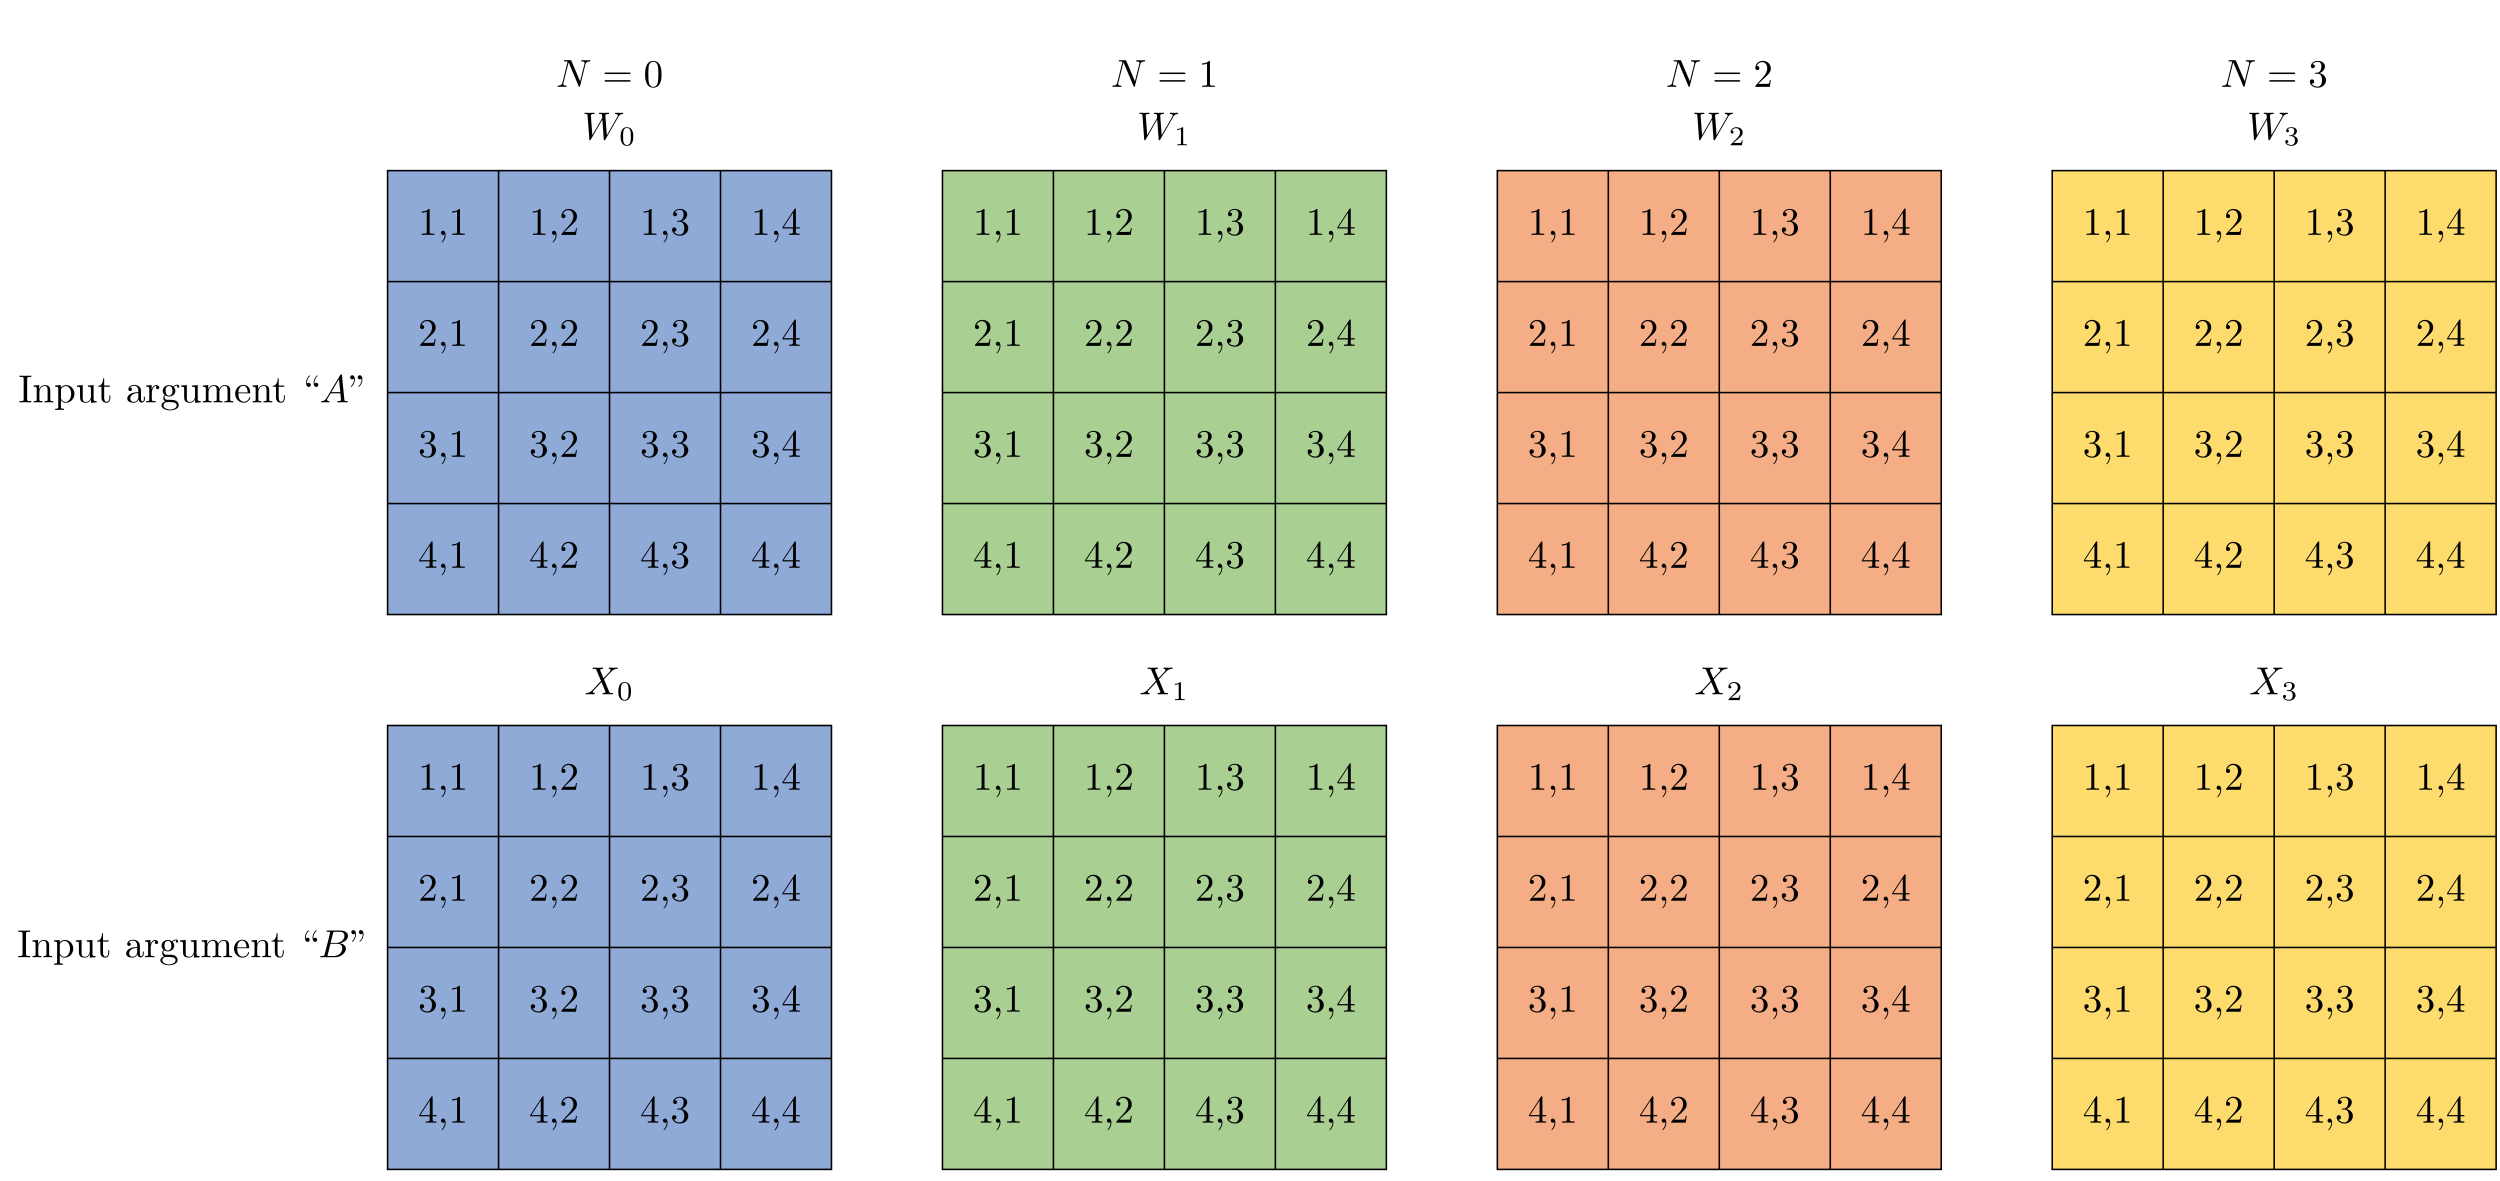 <?xml version="1.0" encoding="UTF-8"?>
<svg xmlns="http://www.w3.org/2000/svg" xmlns:xlink="http://www.w3.org/1999/xlink" width="638.58pt" height="301.696pt" viewBox="0 0 638.58 301.696" version="1.1" style="background-color:white">
<defs>
<g>
<symbol overflow="visible" id="glyph0-0">
<path style="stroke:none;" d=""/>
</symbol>
<symbol overflow="visible" id="glyph0-1">
<path style="stroke:none;" d="M 9.141 -5.656 C 9.391 -6.094 9.625 -6.453 10.266 -6.5 C 10.344 -6.516 10.453 -6.516 10.453 -6.703 C 10.453 -6.734 10.406 -6.812 10.328 -6.812 C 10.094 -6.812 9.812 -6.781 9.562 -6.781 C 9.219 -6.781 8.859 -6.812 8.516 -6.812 C 8.469 -6.812 8.328 -6.812 8.328 -6.625 C 8.328 -6.516 8.422 -6.5 8.484 -6.5 C 8.719 -6.484 9.078 -6.406 9.078 -6.109 C 9.078 -6 9.016 -5.922 8.938 -5.781 L 6.25 -1.094 L 5.875 -6.031 C 5.875 -6.234 5.859 -6.484 6.578 -6.5 C 6.75 -6.5 6.844 -6.5 6.844 -6.703 C 6.844 -6.797 6.734 -6.812 6.703 -6.812 C 6.297 -6.812 5.875 -6.781 5.484 -6.781 C 5.25 -6.781 4.672 -6.812 4.438 -6.812 C 4.375 -6.812 4.25 -6.812 4.25 -6.609 C 4.25 -6.5 4.344 -6.5 4.484 -6.5 C 4.922 -6.5 5 -6.438 5.016 -6.25 L 5.078 -5.484 L 2.547 -1.094 L 2.172 -6.141 C 2.172 -6.266 2.172 -6.484 2.938 -6.5 C 3.031 -6.5 3.141 -6.5 3.141 -6.703 C 3.141 -6.812 3.016 -6.812 3 -6.812 C 2.609 -6.812 2.188 -6.781 1.781 -6.781 C 1.422 -6.781 1.062 -6.812 0.734 -6.812 C 0.672 -6.812 0.547 -6.812 0.547 -6.625 C 0.547 -6.5 0.641 -6.5 0.797 -6.5 C 1.297 -6.5 1.312 -6.406 1.328 -6.125 L 1.781 -0.047 C 1.781 0.141 1.797 0.219 1.938 0.219 C 2.047 0.219 2.078 0.156 2.172 0.016 L 5.109 -5.078 L 5.469 -0.047 C 5.5 0.172 5.516 0.219 5.625 0.219 C 5.766 0.219 5.828 0.125 5.875 0.031 Z M 9.141 -5.656 "/>
</symbol>
<symbol overflow="visible" id="glyph0-2">
<path style="stroke:none;" d="M 4.828 -4.094 L 4 -6.078 C 3.969 -6.156 3.953 -6.203 3.953 -6.203 C 3.953 -6.266 4.109 -6.453 4.531 -6.5 C 4.641 -6.516 4.734 -6.516 4.734 -6.688 C 4.734 -6.812 4.609 -6.812 4.578 -6.812 C 4.172 -6.812 3.75 -6.781 3.328 -6.781 C 3.078 -6.781 2.469 -6.812 2.219 -6.812 C 2.156 -6.812 2.031 -6.812 2.031 -6.609 C 2.031 -6.5 2.141 -6.5 2.266 -6.5 C 2.859 -6.5 2.922 -6.406 3.016 -6.188 L 4.188 -3.406 L 2.078 -1.141 L 1.953 -1.031 C 1.469 -0.5 1 -0.344 0.484 -0.312 C 0.359 -0.297 0.266 -0.297 0.266 -0.109 C 0.266 -0.094 0.266 0 0.406 0 C 0.703 0 1.031 -0.031 1.328 -0.031 C 1.703 -0.031 2.094 0 2.453 0 C 2.516 0 2.625 0 2.625 -0.203 C 2.625 -0.297 2.531 -0.312 2.516 -0.312 C 2.422 -0.312 2.109 -0.344 2.109 -0.625 C 2.109 -0.781 2.266 -0.938 2.375 -1.062 L 3.406 -2.141 L 4.297 -3.125 L 5.297 -0.734 C 5.344 -0.625 5.359 -0.625 5.359 -0.594 C 5.359 -0.516 5.156 -0.344 4.781 -0.312 C 4.672 -0.297 4.578 -0.297 4.578 -0.125 C 4.578 0 4.688 0 4.719 0 C 5 0 5.703 -0.031 5.984 -0.031 C 6.234 -0.031 6.844 0 7.094 0 C 7.156 0 7.281 0 7.281 -0.188 C 7.281 -0.312 7.172 -0.312 7.094 -0.312 C 6.438 -0.312 6.406 -0.344 6.234 -0.75 C 5.859 -1.672 5.188 -3.234 4.953 -3.828 C 5.625 -4.531 6.672 -5.719 7 -5.984 C 7.281 -6.234 7.672 -6.469 8.266 -6.5 C 8.391 -6.516 8.484 -6.516 8.484 -6.703 C 8.484 -6.703 8.484 -6.812 8.359 -6.812 C 8.062 -6.812 7.719 -6.781 7.422 -6.781 C 7.047 -6.781 6.672 -6.812 6.312 -6.812 C 6.25 -6.812 6.125 -6.812 6.125 -6.609 C 6.125 -6.547 6.172 -6.516 6.234 -6.5 C 6.328 -6.484 6.641 -6.469 6.641 -6.188 C 6.641 -6.047 6.531 -5.922 6.453 -5.828 Z M 4.828 -4.094 "/>
</symbol>
<symbol overflow="visible" id="glyph0-3">
<path style="stroke:none;" d="M 7.531 -5.766 C 7.641 -6.156 7.812 -6.469 8.609 -6.5 C 8.656 -6.5 8.781 -6.516 8.781 -6.703 C 8.781 -6.703 8.781 -6.812 8.656 -6.812 C 8.328 -6.812 7.969 -6.781 7.641 -6.781 C 7.312 -6.781 6.953 -6.812 6.625 -6.812 C 6.562 -6.812 6.453 -6.812 6.453 -6.609 C 6.453 -6.5 6.547 -6.5 6.625 -6.5 C 7.203 -6.484 7.312 -6.281 7.312 -6.062 C 7.312 -6.031 7.281 -5.875 7.281 -5.859 L 6.156 -1.422 L 3.953 -6.625 C 3.875 -6.797 3.875 -6.812 3.641 -6.812 L 2.297 -6.812 C 2.109 -6.812 2.016 -6.812 2.016 -6.609 C 2.016 -6.5 2.109 -6.5 2.297 -6.5 C 2.344 -6.5 2.969 -6.5 2.969 -6.406 L 1.641 -1.062 C 1.531 -0.656 1.359 -0.344 0.562 -0.312 C 0.5 -0.312 0.391 -0.297 0.391 -0.109 C 0.391 -0.047 0.438 0 0.516 0 C 0.844 0 1.188 -0.031 1.516 -0.031 C 1.859 -0.031 2.219 0 2.547 0 C 2.594 0 2.719 0 2.719 -0.203 C 2.719 -0.297 2.625 -0.312 2.516 -0.312 C 1.938 -0.328 1.859 -0.547 1.859 -0.75 C 1.859 -0.812 1.875 -0.875 1.906 -0.984 L 3.219 -6.234 C 3.266 -6.188 3.266 -6.156 3.312 -6.062 L 5.797 -0.188 C 5.859 -0.016 5.891 0 5.984 0 C 6.094 0 6.094 -0.031 6.141 -0.203 Z M 7.531 -5.766 "/>
</symbol>
<symbol overflow="visible" id="glyph0-4">
<path style="stroke:none;" d="M 1.781 -1.141 C 1.391 -0.484 1 -0.344 0.562 -0.312 C 0.438 -0.297 0.344 -0.297 0.344 -0.109 C 0.344 -0.047 0.406 0 0.484 0 C 0.75 0 1.062 -0.031 1.328 -0.031 C 1.672 -0.031 2.016 0 2.328 0 C 2.391 0 2.516 0 2.516 -0.188 C 2.516 -0.297 2.438 -0.312 2.359 -0.312 C 2.141 -0.328 1.891 -0.406 1.891 -0.656 C 1.891 -0.781 1.953 -0.891 2.031 -1.031 L 2.797 -2.297 L 5.297 -2.297 C 5.312 -2.094 5.453 -0.734 5.453 -0.641 C 5.453 -0.344 4.938 -0.312 4.734 -0.312 C 4.594 -0.312 4.5 -0.312 4.5 -0.109 C 4.5 0 4.609 0 4.641 0 C 5.047 0 5.469 -0.031 5.875 -0.031 C 6.125 -0.031 6.766 0 7.016 0 C 7.062 0 7.188 0 7.188 -0.203 C 7.188 -0.312 7.094 -0.312 6.953 -0.312 C 6.344 -0.312 6.344 -0.375 6.312 -0.672 L 5.703 -6.891 C 5.688 -7.094 5.688 -7.141 5.516 -7.141 C 5.359 -7.141 5.312 -7.062 5.25 -6.969 Z M 2.984 -2.609 L 4.938 -5.906 L 5.266 -2.609 Z M 2.984 -2.609 "/>
</symbol>
<symbol overflow="visible" id="glyph0-5">
<path style="stroke:none;" d="M 1.594 -0.781 C 1.5 -0.391 1.469 -0.312 0.688 -0.312 C 0.516 -0.312 0.422 -0.312 0.422 -0.109 C 0.422 0 0.516 0 0.688 0 L 4.25 0 C 5.828 0 7 -1.172 7 -2.156 C 7 -2.875 6.422 -3.453 5.453 -3.562 C 6.484 -3.75 7.531 -4.484 7.531 -5.438 C 7.531 -6.172 6.875 -6.812 5.688 -6.812 L 2.328 -6.812 C 2.141 -6.812 2.047 -6.812 2.047 -6.609 C 2.047 -6.5 2.141 -6.5 2.328 -6.5 C 2.344 -6.5 2.531 -6.5 2.703 -6.484 C 2.875 -6.453 2.969 -6.453 2.969 -6.312 C 2.969 -6.281 2.953 -6.25 2.938 -6.125 Z M 3.094 -3.656 L 3.719 -6.125 C 3.812 -6.469 3.828 -6.5 4.25 -6.5 L 5.547 -6.5 C 6.422 -6.5 6.625 -5.906 6.625 -5.469 C 6.625 -4.594 5.766 -3.656 4.562 -3.656 Z M 2.656 -0.312 C 2.516 -0.312 2.5 -0.312 2.438 -0.312 C 2.328 -0.328 2.297 -0.344 2.297 -0.422 C 2.297 -0.453 2.297 -0.469 2.359 -0.641 L 3.047 -3.422 L 4.922 -3.422 C 5.875 -3.422 6.078 -2.688 6.078 -2.266 C 6.078 -1.281 5.188 -0.312 4 -0.312 Z M 2.656 -0.312 "/>
</symbol>
<symbol overflow="visible" id="glyph1-0">
<path style="stroke:none;" d=""/>
</symbol>
<symbol overflow="visible" id="glyph1-1">
<path style="stroke:none;" d="M 3.594 -2.219 C 3.594 -2.984 3.5 -3.547 3.188 -4.031 C 2.969 -4.344 2.531 -4.625 1.984 -4.625 C 0.359 -4.625 0.359 -2.719 0.359 -2.219 C 0.359 -1.719 0.359 0.141 1.984 0.141 C 3.594 0.141 3.594 -1.719 3.594 -2.219 Z M 1.984 -0.062 C 1.656 -0.062 1.234 -0.25 1.094 -0.812 C 1 -1.219 1 -1.797 1 -2.312 C 1 -2.828 1 -3.359 1.094 -3.734 C 1.25 -4.281 1.688 -4.438 1.984 -4.438 C 2.359 -4.438 2.719 -4.203 2.844 -3.797 C 2.953 -3.422 2.969 -2.922 2.969 -2.312 C 2.969 -1.797 2.969 -1.281 2.875 -0.844 C 2.734 -0.203 2.266 -0.062 1.984 -0.062 Z M 1.984 -0.062 "/>
</symbol>
<symbol overflow="visible" id="glyph1-2">
<path style="stroke:none;" d="M 2.328 -4.438 C 2.328 -4.625 2.328 -4.625 2.125 -4.625 C 1.672 -4.188 1.047 -4.188 0.766 -4.188 L 0.766 -3.938 C 0.922 -3.938 1.391 -3.938 1.766 -4.125 L 1.766 -0.578 C 1.766 -0.344 1.766 -0.25 1.078 -0.25 L 0.812 -0.25 L 0.812 0 C 0.938 0 1.797 -0.031 2.047 -0.031 C 2.266 -0.031 3.141 0 3.297 0 L 3.297 -0.25 L 3.031 -0.25 C 2.328 -0.25 2.328 -0.344 2.328 -0.578 Z M 2.328 -4.438 "/>
</symbol>
<symbol overflow="visible" id="glyph1-3">
<path style="stroke:none;" d="M 3.516 -1.266 L 3.281 -1.266 C 3.266 -1.109 3.188 -0.703 3.094 -0.641 C 3.047 -0.594 2.516 -0.594 2.406 -0.594 L 1.125 -0.594 C 1.859 -1.234 2.109 -1.438 2.516 -1.766 C 3.031 -2.172 3.516 -2.609 3.516 -3.266 C 3.516 -4.109 2.781 -4.625 1.891 -4.625 C 1.031 -4.625 0.438 -4.016 0.438 -3.375 C 0.438 -3.031 0.734 -2.984 0.812 -2.984 C 0.969 -2.984 1.172 -3.109 1.172 -3.359 C 1.172 -3.484 1.125 -3.734 0.766 -3.734 C 0.984 -4.219 1.453 -4.375 1.781 -4.375 C 2.484 -4.375 2.844 -3.828 2.844 -3.266 C 2.844 -2.656 2.406 -2.188 2.188 -1.938 L 0.516 -0.266 C 0.438 -0.203 0.438 -0.188 0.438 0 L 3.312 0 Z M 3.516 -1.266 "/>
</symbol>
<symbol overflow="visible" id="glyph1-4">
<path style="stroke:none;" d="M 1.906 -2.328 C 2.453 -2.328 2.844 -1.953 2.844 -1.203 C 2.844 -0.344 2.328 -0.078 1.938 -0.078 C 1.656 -0.078 1.031 -0.156 0.75 -0.578 C 1.078 -0.578 1.156 -0.812 1.156 -0.969 C 1.156 -1.188 0.984 -1.344 0.766 -1.344 C 0.578 -1.344 0.375 -1.219 0.375 -0.938 C 0.375 -0.281 1.094 0.141 1.938 0.141 C 2.906 0.141 3.578 -0.516 3.578 -1.203 C 3.578 -1.75 3.141 -2.297 2.375 -2.453 C 3.094 -2.719 3.359 -3.234 3.359 -3.672 C 3.359 -4.219 2.734 -4.625 1.953 -4.625 C 1.188 -4.625 0.594 -4.25 0.594 -3.688 C 0.594 -3.453 0.75 -3.328 0.953 -3.328 C 1.172 -3.328 1.312 -3.484 1.312 -3.672 C 1.312 -3.875 1.172 -4.031 0.953 -4.047 C 1.203 -4.344 1.672 -4.422 1.938 -4.422 C 2.25 -4.422 2.688 -4.266 2.688 -3.672 C 2.688 -3.375 2.594 -3.047 2.406 -2.844 C 2.188 -2.578 1.984 -2.562 1.641 -2.531 C 1.469 -2.516 1.453 -2.516 1.422 -2.516 C 1.406 -2.516 1.344 -2.5 1.344 -2.422 C 1.344 -2.328 1.406 -2.328 1.531 -2.328 Z M 1.906 -2.328 "/>
</symbol>
<symbol overflow="visible" id="glyph2-0">
<path style="stroke:none;" d=""/>
</symbol>
<symbol overflow="visible" id="glyph2-1">
<path style="stroke:none;" d="M 2.938 -6.375 C 2.938 -6.625 2.938 -6.641 2.703 -6.641 C 2.078 -6 1.203 -6 0.891 -6 L 0.891 -5.688 C 1.094 -5.688 1.672 -5.688 2.188 -5.953 L 2.188 -0.781 C 2.188 -0.422 2.156 -0.312 1.266 -0.312 L 0.953 -0.312 L 0.953 0 C 1.297 -0.031 2.156 -0.031 2.562 -0.031 C 2.953 -0.031 3.828 -0.031 4.172 0 L 4.172 -0.312 L 3.859 -0.312 C 2.953 -0.312 2.938 -0.422 2.938 -0.781 Z M 2.938 -6.375 "/>
</symbol>
<symbol overflow="visible" id="glyph2-2">
<path style="stroke:none;" d="M 2.031 -0.016 C 2.031 -0.641 1.781 -1.062 1.391 -1.062 C 1.031 -1.062 0.859 -0.781 0.859 -0.531 C 0.859 -0.266 1.031 0 1.391 0 C 1.547 0 1.672 -0.062 1.766 -0.141 L 1.781 -0.156 C 1.797 -0.156 1.797 -0.156 1.797 -0.016 C 1.797 0.625 1.531 1.234 1.094 1.703 C 1.031 1.766 1.016 1.781 1.016 1.812 C 1.016 1.891 1.062 1.922 1.109 1.922 C 1.234 1.922 2.031 1.141 2.031 -0.016 Z M 2.031 -0.016 "/>
</symbol>
<symbol overflow="visible" id="glyph2-3">
<path style="stroke:none;" d="M 1.266 -0.766 L 2.328 -1.797 C 3.875 -3.172 4.469 -3.703 4.469 -4.703 C 4.469 -5.844 3.578 -6.641 2.359 -6.641 C 1.234 -6.641 0.5 -5.719 0.5 -4.828 C 0.5 -4.281 1 -4.281 1.031 -4.281 C 1.203 -4.281 1.547 -4.391 1.547 -4.812 C 1.547 -5.062 1.359 -5.328 1.016 -5.328 C 0.938 -5.328 0.922 -5.328 0.891 -5.312 C 1.109 -5.969 1.656 -6.328 2.234 -6.328 C 3.141 -6.328 3.562 -5.516 3.562 -4.703 C 3.562 -3.906 3.078 -3.125 2.516 -2.5 L 0.609 -0.375 C 0.5 -0.266 0.5 -0.234 0.5 0 L 4.203 0 L 4.469 -1.734 L 4.234 -1.734 C 4.172 -1.438 4.109 -1 4 -0.844 C 3.938 -0.766 3.281 -0.766 3.062 -0.766 Z M 1.266 -0.766 "/>
</symbol>
<symbol overflow="visible" id="glyph2-4">
<path style="stroke:none;" d="M 2.891 -3.516 C 3.703 -3.781 4.281 -4.469 4.281 -5.266 C 4.281 -6.078 3.406 -6.641 2.453 -6.641 C 1.453 -6.641 0.688 -6.047 0.688 -5.281 C 0.688 -4.953 0.906 -4.766 1.203 -4.766 C 1.5 -4.766 1.703 -4.984 1.703 -5.281 C 1.703 -5.766 1.234 -5.766 1.094 -5.766 C 1.391 -6.266 2.047 -6.391 2.406 -6.391 C 2.828 -6.391 3.375 -6.172 3.375 -5.281 C 3.375 -5.156 3.344 -4.578 3.094 -4.141 C 2.797 -3.656 2.453 -3.625 2.203 -3.625 C 2.125 -3.609 1.891 -3.594 1.812 -3.594 C 1.734 -3.578 1.672 -3.562 1.672 -3.469 C 1.672 -3.359 1.734 -3.359 1.906 -3.359 L 2.344 -3.359 C 3.156 -3.359 3.531 -2.688 3.531 -1.703 C 3.531 -0.344 2.844 -0.062 2.406 -0.062 C 1.969 -0.062 1.219 -0.234 0.875 -0.812 C 1.219 -0.766 1.531 -0.984 1.531 -1.359 C 1.531 -1.719 1.266 -1.922 0.984 -1.922 C 0.734 -1.922 0.422 -1.781 0.422 -1.344 C 0.422 -0.438 1.344 0.219 2.438 0.219 C 3.656 0.219 4.562 -0.688 4.562 -1.703 C 4.562 -2.516 3.922 -3.297 2.891 -3.516 Z M 2.891 -3.516 "/>
</symbol>
<symbol overflow="visible" id="glyph2-5">
<path style="stroke:none;" d="M 2.938 -1.641 L 2.938 -0.781 C 2.938 -0.422 2.906 -0.312 2.172 -0.312 L 1.969 -0.312 L 1.969 0 C 2.375 -0.031 2.891 -0.031 3.312 -0.031 C 3.734 -0.031 4.25 -0.031 4.672 0 L 4.672 -0.312 L 4.453 -0.312 C 3.719 -0.312 3.703 -0.422 3.703 -0.781 L 3.703 -1.641 L 4.688 -1.641 L 4.688 -1.953 L 3.703 -1.953 L 3.703 -6.484 C 3.703 -6.688 3.703 -6.75 3.531 -6.75 C 3.453 -6.75 3.422 -6.75 3.344 -6.625 L 0.281 -1.953 L 0.281 -1.641 Z M 2.984 -1.953 L 0.562 -1.953 L 2.984 -5.672 Z M 2.984 -1.953 "/>
</symbol>
<symbol overflow="visible" id="glyph2-6">
<path style="stroke:none;" d="M 6.844 -3.266 C 7 -3.266 7.188 -3.266 7.188 -3.453 C 7.188 -3.656 7 -3.656 6.859 -3.656 L 0.891 -3.656 C 0.75 -3.656 0.562 -3.656 0.562 -3.453 C 0.562 -3.266 0.75 -3.266 0.891 -3.266 Z M 6.859 -1.328 C 7 -1.328 7.188 -1.328 7.188 -1.531 C 7.188 -1.719 7 -1.719 6.844 -1.719 L 0.891 -1.719 C 0.75 -1.719 0.562 -1.719 0.562 -1.531 C 0.562 -1.328 0.75 -1.328 0.891 -1.328 Z M 6.859 -1.328 "/>
</symbol>
<symbol overflow="visible" id="glyph2-7">
<path style="stroke:none;" d="M 4.578 -3.188 C 4.578 -3.984 4.531 -4.781 4.188 -5.516 C 3.734 -6.484 2.906 -6.641 2.5 -6.641 C 1.891 -6.641 1.172 -6.375 0.75 -5.453 C 0.438 -4.766 0.391 -3.984 0.391 -3.188 C 0.391 -2.438 0.422 -1.547 0.844 -0.781 C 1.266 0.016 2 0.219 2.484 0.219 C 3.016 0.219 3.781 0.016 4.219 -0.938 C 4.531 -1.625 4.578 -2.406 4.578 -3.188 Z M 2.484 0 C 2.094 0 1.5 -0.25 1.328 -1.203 C 1.219 -1.797 1.219 -2.719 1.219 -3.312 C 1.219 -3.953 1.219 -4.609 1.297 -5.141 C 1.484 -6.328 2.234 -6.422 2.484 -6.422 C 2.812 -6.422 3.469 -6.234 3.656 -5.25 C 3.766 -4.688 3.766 -3.938 3.766 -3.312 C 3.766 -2.562 3.766 -1.891 3.656 -1.25 C 3.5 -0.297 2.938 0 2.484 0 Z M 2.484 0 "/>
</symbol>
<symbol overflow="visible" id="glyph2-8">
<path style="stroke:none;" d="M 2.25 -6.031 C 2.25 -6.391 2.266 -6.5 3.062 -6.5 L 3.312 -6.5 L 3.312 -6.812 C 2.969 -6.781 2.188 -6.781 1.797 -6.781 C 1.422 -6.781 0.625 -6.781 0.281 -6.812 L 0.281 -6.5 L 0.531 -6.5 C 1.328 -6.5 1.359 -6.391 1.359 -6.031 L 1.359 -0.781 C 1.359 -0.422 1.328 -0.312 0.531 -0.312 L 0.281 -0.312 L 0.281 0 C 0.625 -0.031 1.422 -0.031 1.797 -0.031 C 2.188 -0.031 2.969 -0.031 3.312 0 L 3.312 -0.312 L 3.062 -0.312 C 2.266 -0.312 2.25 -0.422 2.25 -0.781 Z M 2.25 -6.031 "/>
</symbol>
<symbol overflow="visible" id="glyph2-9">
<path style="stroke:none;" d="M 1.094 -3.422 L 1.094 -0.75 C 1.094 -0.312 0.984 -0.312 0.312 -0.312 L 0.312 0 C 0.672 -0.016 1.172 -0.031 1.453 -0.031 C 1.703 -0.031 2.219 -0.016 2.562 0 L 2.562 -0.312 C 1.891 -0.312 1.781 -0.312 1.781 -0.75 L 1.781 -2.594 C 1.781 -3.625 2.5 -4.188 3.125 -4.188 C 3.766 -4.188 3.875 -3.656 3.875 -3.078 L 3.875 -0.75 C 3.875 -0.312 3.766 -0.312 3.094 -0.312 L 3.094 0 C 3.438 -0.016 3.953 -0.031 4.219 -0.031 C 4.469 -0.031 5 -0.016 5.328 0 L 5.328 -0.312 C 4.812 -0.312 4.562 -0.312 4.562 -0.609 L 4.562 -2.516 C 4.562 -3.375 4.562 -3.672 4.25 -4.031 C 4.109 -4.203 3.781 -4.406 3.203 -4.406 C 2.469 -4.406 2 -3.984 1.719 -3.359 L 1.719 -4.406 L 0.312 -4.297 L 0.312 -3.984 C 1.016 -3.984 1.094 -3.922 1.094 -3.422 Z M 1.094 -3.422 "/>
</symbol>
<symbol overflow="visible" id="glyph2-10">
<path style="stroke:none;" d="M 1.719 -3.75 L 1.719 -4.406 L 0.281 -4.297 L 0.281 -3.984 C 0.984 -3.984 1.062 -3.922 1.062 -3.484 L 1.062 1.172 C 1.062 1.625 0.953 1.625 0.281 1.625 L 0.281 1.938 C 0.625 1.922 1.141 1.906 1.391 1.906 C 1.672 1.906 2.172 1.922 2.516 1.938 L 2.516 1.625 C 1.859 1.625 1.75 1.625 1.75 1.172 L 1.75 -0.594 C 1.797 -0.422 2.219 0.109 2.969 0.109 C 4.156 0.109 5.188 -0.875 5.188 -2.156 C 5.188 -3.422 4.234 -4.406 3.109 -4.406 C 2.328 -4.406 1.906 -3.969 1.719 -3.75 Z M 1.75 -1.141 L 1.75 -3.359 C 2.031 -3.875 2.516 -4.156 3.031 -4.156 C 3.766 -4.156 4.359 -3.281 4.359 -2.156 C 4.359 -0.953 3.672 -0.109 2.938 -0.109 C 2.531 -0.109 2.156 -0.312 1.891 -0.719 C 1.75 -0.922 1.75 -0.938 1.75 -1.141 Z M 1.75 -1.141 "/>
</symbol>
<symbol overflow="visible" id="glyph2-11">
<path style="stroke:none;" d="M 3.891 -0.781 L 3.891 0.109 L 5.328 0 L 5.328 -0.312 C 4.641 -0.312 4.562 -0.375 4.562 -0.875 L 4.562 -4.406 L 3.094 -4.297 L 3.094 -3.984 C 3.781 -3.984 3.875 -3.922 3.875 -3.422 L 3.875 -1.656 C 3.875 -0.781 3.391 -0.109 2.656 -0.109 C 1.828 -0.109 1.781 -0.578 1.781 -1.094 L 1.781 -4.406 L 0.312 -4.297 L 0.312 -3.984 C 1.094 -3.984 1.094 -3.953 1.094 -3.078 L 1.094 -1.578 C 1.094 -0.797 1.094 0.109 2.609 0.109 C 3.172 0.109 3.609 -0.172 3.891 -0.781 Z M 3.891 -0.781 "/>
</symbol>
<symbol overflow="visible" id="glyph2-12">
<path style="stroke:none;" d="M 1.719 -3.984 L 3.156 -3.984 L 3.156 -4.297 L 1.719 -4.297 L 1.719 -6.125 L 1.469 -6.125 C 1.469 -5.312 1.172 -4.25 0.188 -4.203 L 0.188 -3.984 L 1.031 -3.984 L 1.031 -1.234 C 1.031 -0.016 1.969 0.109 2.328 0.109 C 3.031 0.109 3.312 -0.594 3.312 -1.234 L 3.312 -1.797 L 3.062 -1.797 L 3.062 -1.25 C 3.062 -0.516 2.766 -0.141 2.391 -0.141 C 1.719 -0.141 1.719 -1.047 1.719 -1.219 Z M 1.719 -3.984 "/>
</symbol>
<symbol overflow="visible" id="glyph2-13">
<path style="stroke:none;" d="M 3.312 -0.75 C 3.359 -0.359 3.625 0.062 4.094 0.062 C 4.312 0.062 4.922 -0.078 4.922 -0.891 L 4.922 -1.453 L 4.672 -1.453 L 4.672 -0.891 C 4.672 -0.312 4.422 -0.25 4.312 -0.25 C 3.984 -0.25 3.938 -0.703 3.938 -0.75 L 3.938 -2.734 C 3.938 -3.156 3.938 -3.547 3.578 -3.922 C 3.188 -4.312 2.688 -4.469 2.219 -4.469 C 1.391 -4.469 0.703 -4 0.703 -3.344 C 0.703 -3.047 0.906 -2.875 1.172 -2.875 C 1.453 -2.875 1.625 -3.078 1.625 -3.328 C 1.625 -3.453 1.578 -3.781 1.109 -3.781 C 1.391 -4.141 1.875 -4.25 2.188 -4.25 C 2.688 -4.25 3.25 -3.859 3.25 -2.969 L 3.25 -2.609 C 2.734 -2.578 2.047 -2.547 1.422 -2.25 C 0.672 -1.906 0.422 -1.391 0.422 -0.953 C 0.422 -0.141 1.391 0.109 2.016 0.109 C 2.672 0.109 3.125 -0.297 3.312 -0.75 Z M 3.25 -2.391 L 3.25 -1.391 C 3.25 -0.453 2.531 -0.109 2.078 -0.109 C 1.594 -0.109 1.188 -0.453 1.188 -0.953 C 1.188 -1.5 1.609 -2.328 3.25 -2.391 Z M 3.25 -2.391 "/>
</symbol>
<symbol overflow="visible" id="glyph2-14">
<path style="stroke:none;" d="M 1.672 -3.312 L 1.672 -4.406 L 0.281 -4.297 L 0.281 -3.984 C 0.984 -3.984 1.062 -3.922 1.062 -3.422 L 1.062 -0.75 C 1.062 -0.312 0.953 -0.312 0.281 -0.312 L 0.281 0 C 0.672 -0.016 1.141 -0.031 1.422 -0.031 C 1.812 -0.031 2.281 -0.031 2.688 0 L 2.688 -0.312 L 2.469 -0.312 C 1.734 -0.312 1.719 -0.422 1.719 -0.781 L 1.719 -2.312 C 1.719 -3.297 2.141 -4.188 2.891 -4.188 C 2.953 -4.188 2.984 -4.188 3 -4.172 C 2.969 -4.172 2.766 -4.047 2.766 -3.781 C 2.766 -3.516 2.984 -3.359 3.203 -3.359 C 3.375 -3.359 3.625 -3.484 3.625 -3.797 C 3.625 -4.109 3.312 -4.406 2.891 -4.406 C 2.156 -4.406 1.797 -3.734 1.672 -3.312 Z M 1.672 -3.312 "/>
</symbol>
<symbol overflow="visible" id="glyph2-15">
<path style="stroke:none;" d="M 2.219 -1.719 C 1.344 -1.719 1.344 -2.719 1.344 -2.938 C 1.344 -3.203 1.359 -3.531 1.5 -3.781 C 1.578 -3.891 1.812 -4.172 2.219 -4.172 C 3.078 -4.172 3.078 -3.188 3.078 -2.953 C 3.078 -2.688 3.078 -2.359 2.922 -2.109 C 2.844 -2 2.609 -1.719 2.219 -1.719 Z M 1.062 -1.328 C 1.062 -1.359 1.062 -1.594 1.219 -1.797 C 1.609 -1.516 2.031 -1.484 2.219 -1.484 C 3.141 -1.484 3.828 -2.172 3.828 -2.938 C 3.828 -3.312 3.672 -3.672 3.422 -3.906 C 3.781 -4.25 4.141 -4.297 4.312 -4.297 C 4.344 -4.297 4.391 -4.297 4.422 -4.281 C 4.312 -4.25 4.25 -4.141 4.25 -4.016 C 4.25 -3.844 4.391 -3.734 4.547 -3.734 C 4.641 -3.734 4.828 -3.797 4.828 -4.031 C 4.828 -4.203 4.719 -4.516 4.328 -4.516 C 4.125 -4.516 3.688 -4.453 3.266 -4.047 C 2.844 -4.375 2.438 -4.406 2.219 -4.406 C 1.281 -4.406 0.594 -3.719 0.594 -2.953 C 0.594 -2.516 0.812 -2.141 1.062 -1.922 C 0.938 -1.781 0.75 -1.453 0.75 -1.094 C 0.75 -0.781 0.891 -0.406 1.203 -0.203 C 0.594 -0.047 0.281 0.391 0.281 0.781 C 0.281 1.5 1.266 2.047 2.484 2.047 C 3.656 2.047 4.688 1.547 4.688 0.766 C 4.688 0.422 4.562 -0.094 4.047 -0.375 C 3.516 -0.641 2.938 -0.641 2.328 -0.641 C 2.078 -0.641 1.656 -0.641 1.578 -0.656 C 1.266 -0.703 1.062 -1 1.062 -1.328 Z M 2.5 1.828 C 1.484 1.828 0.797 1.312 0.797 0.781 C 0.797 0.328 1.172 -0.047 1.609 -0.062 L 2.203 -0.062 C 3.062 -0.062 4.172 -0.062 4.172 0.781 C 4.172 1.328 3.469 1.828 2.5 1.828 Z M 2.5 1.828 "/>
</symbol>
<symbol overflow="visible" id="glyph2-16">
<path style="stroke:none;" d="M 1.094 -3.422 L 1.094 -0.75 C 1.094 -0.312 0.984 -0.312 0.312 -0.312 L 0.312 0 C 0.672 -0.016 1.172 -0.031 1.453 -0.031 C 1.703 -0.031 2.219 -0.016 2.562 0 L 2.562 -0.312 C 1.891 -0.312 1.781 -0.312 1.781 -0.75 L 1.781 -2.594 C 1.781 -3.625 2.5 -4.188 3.125 -4.188 C 3.766 -4.188 3.875 -3.656 3.875 -3.078 L 3.875 -0.75 C 3.875 -0.312 3.766 -0.312 3.094 -0.312 L 3.094 0 C 3.438 -0.016 3.953 -0.031 4.219 -0.031 C 4.469 -0.031 5 -0.016 5.328 0 L 5.328 -0.312 C 4.672 -0.312 4.562 -0.312 4.562 -0.75 L 4.562 -2.594 C 4.562 -3.625 5.266 -4.188 5.906 -4.188 C 6.531 -4.188 6.641 -3.656 6.641 -3.078 L 6.641 -0.75 C 6.641 -0.312 6.531 -0.312 5.859 -0.312 L 5.859 0 C 6.203 -0.016 6.719 -0.031 6.984 -0.031 C 7.25 -0.031 7.766 -0.016 8.109 0 L 8.109 -0.312 C 7.594 -0.312 7.344 -0.312 7.328 -0.609 L 7.328 -2.516 C 7.328 -3.375 7.328 -3.672 7.016 -4.031 C 6.875 -4.203 6.547 -4.406 5.969 -4.406 C 5.141 -4.406 4.688 -3.812 4.531 -3.422 C 4.391 -4.297 3.656 -4.406 3.203 -4.406 C 2.469 -4.406 2 -3.984 1.719 -3.359 L 1.719 -4.406 L 0.312 -4.297 L 0.312 -3.984 C 1.016 -3.984 1.094 -3.922 1.094 -3.422 Z M 1.094 -3.422 "/>
</symbol>
<symbol overflow="visible" id="glyph2-17">
<path style="stroke:none;" d="M 1.109 -2.516 C 1.172 -4 2.016 -4.25 2.359 -4.25 C 3.375 -4.25 3.484 -2.906 3.484 -2.516 Z M 1.109 -2.297 L 3.891 -2.297 C 4.109 -2.297 4.141 -2.297 4.141 -2.516 C 4.141 -3.5 3.594 -4.469 2.359 -4.469 C 1.203 -4.469 0.281 -3.438 0.281 -2.188 C 0.281 -0.859 1.328 0.109 2.469 0.109 C 3.688 0.109 4.141 -1 4.141 -1.188 C 4.141 -1.281 4.062 -1.312 4 -1.312 C 3.922 -1.312 3.891 -1.25 3.875 -1.172 C 3.531 -0.141 2.625 -0.141 2.531 -0.141 C 2.031 -0.141 1.641 -0.438 1.406 -0.812 C 1.109 -1.281 1.109 -1.938 1.109 -2.297 Z M 1.109 -2.297 "/>
</symbol>
<symbol overflow="visible" id="glyph2-18">
<path style="stroke:none;" d="M 2.719 -4.453 C 2.719 -4.719 2.547 -4.984 2.188 -4.984 C 1.984 -4.984 1.844 -4.891 1.781 -4.828 C 1.781 -4.812 1.766 -4.797 1.75 -4.797 C 1.734 -4.797 1.734 -4.938 1.734 -4.969 C 1.734 -5.297 1.797 -6.016 2.438 -6.625 C 2.547 -6.75 2.547 -6.766 2.547 -6.797 C 2.547 -6.875 2.5 -6.906 2.453 -6.906 C 2.344 -6.906 1.516 -6.156 1.516 -4.969 C 1.516 -4.375 1.75 -3.922 2.188 -3.922 C 2.531 -3.922 2.719 -4.203 2.719 -4.453 Z M 4.641 -4.453 C 4.641 -4.719 4.469 -4.984 4.109 -4.984 C 3.922 -4.984 3.781 -4.891 3.719 -4.828 C 3.703 -4.812 3.703 -4.797 3.688 -4.797 C 3.672 -4.797 3.672 -4.938 3.672 -4.969 C 3.672 -5.297 3.734 -6.016 4.359 -6.625 C 4.484 -6.75 4.484 -6.766 4.484 -6.797 C 4.484 -6.875 4.438 -6.906 4.391 -6.906 C 4.281 -6.906 3.453 -6.156 3.453 -4.969 C 3.453 -4.375 3.688 -3.922 4.109 -3.922 C 4.469 -3.922 4.641 -4.203 4.641 -4.453 Z M 4.641 -4.453 "/>
</symbol>
<symbol overflow="visible" id="glyph2-19">
<path style="stroke:none;" d="M 1.531 -5.875 C 1.531 -6.469 1.281 -6.922 0.859 -6.922 C 0.516 -6.922 0.328 -6.656 0.328 -6.391 C 0.328 -6.125 0.5 -5.859 0.859 -5.859 C 1.062 -5.859 1.203 -5.969 1.25 -6.016 C 1.266 -6.047 1.281 -6.047 1.281 -6.047 C 1.312 -6.047 1.312 -5.906 1.312 -5.875 C 1.312 -5.547 1.234 -4.828 0.609 -4.219 C 0.484 -4.094 0.484 -4.078 0.484 -4.047 C 0.484 -3.984 0.531 -3.938 0.594 -3.938 C 0.703 -3.938 1.531 -4.688 1.531 -5.875 Z M 3.453 -5.875 C 3.453 -6.469 3.219 -6.922 2.797 -6.922 C 2.438 -6.922 2.266 -6.656 2.266 -6.391 C 2.266 -6.125 2.438 -5.859 2.797 -5.859 C 2.984 -5.859 3.125 -5.969 3.188 -6.016 C 3.203 -6.047 3.203 -6.047 3.219 -6.047 C 3.234 -6.047 3.234 -5.906 3.234 -5.875 C 3.234 -5.547 3.172 -4.828 2.547 -4.219 C 2.422 -4.094 2.422 -4.078 2.422 -4.047 C 2.422 -3.984 2.469 -3.938 2.516 -3.938 C 2.625 -3.938 3.453 -4.688 3.453 -5.875 Z M 3.453 -5.875 "/>
</symbol>
</g>
</defs>
<g id="surface1">
<path style="fill-rule:nonzero;fill:rgb(56.078%,66.666%,84.314%);fill-opacity:1;stroke-width:0.399;stroke-linecap:butt;stroke-linejoin:miter;stroke:rgb(0%,0%,0%);stroke-opacity:1;stroke-miterlimit:10;" d="M 0.001 141.732 L 0.001 255.123 L 113.388 255.123 L 113.388 141.732 Z M 0.001 141.732 " transform="matrix(1,0,0,-1,98.999,298.705)"/>
<path style="fill:none;stroke-width:0.399;stroke-linecap:butt;stroke-linejoin:miter;stroke:rgb(0%,0%,0%);stroke-opacity:1;stroke-miterlimit:10;" d="M 28.349 255.123 L 28.349 141.732 " transform="matrix(1,0,0,-1,98.999,298.705)"/>
<path style="fill:none;stroke-width:0.399;stroke-linecap:butt;stroke-linejoin:miter;stroke:rgb(0%,0%,0%);stroke-opacity:1;stroke-miterlimit:10;" d="M 56.692 255.123 L 56.692 141.732 " transform="matrix(1,0,0,-1,98.999,298.705)"/>
<path style="fill:none;stroke-width:0.399;stroke-linecap:butt;stroke-linejoin:miter;stroke:rgb(0%,0%,0%);stroke-opacity:1;stroke-miterlimit:10;" d="M 85.04 255.123 L 85.04 141.732 " transform="matrix(1,0,0,-1,98.999,298.705)"/>
<path style="fill:none;stroke-width:0.399;stroke-linecap:butt;stroke-linejoin:miter;stroke:rgb(0%,0%,0%);stroke-opacity:1;stroke-miterlimit:10;" d="M 0.001 226.775 L 113.388 226.775 " transform="matrix(1,0,0,-1,98.999,298.705)"/>
<path style="fill:none;stroke-width:0.399;stroke-linecap:butt;stroke-linejoin:miter;stroke:rgb(0%,0%,0%);stroke-opacity:1;stroke-miterlimit:10;" d="M 0.001 198.428 L 113.388 198.428 " transform="matrix(1,0,0,-1,98.999,298.705)"/>
<path style="fill:none;stroke-width:0.399;stroke-linecap:butt;stroke-linejoin:miter;stroke:rgb(0%,0%,0%);stroke-opacity:1;stroke-miterlimit:10;" d="M 0.001 170.08 L 113.388 170.08 " transform="matrix(1,0,0,-1,98.999,298.705)"/>
<path style="fill-rule:nonzero;fill:rgb(66.273%,81.177%,57.648%);fill-opacity:1;stroke-width:0.399;stroke-linecap:butt;stroke-linejoin:miter;stroke:rgb(0%,0%,0%);stroke-opacity:1;stroke-miterlimit:10;" d="M 141.735 141.732 L 141.735 255.123 L 255.122 255.123 L 255.122 141.732 Z M 141.735 141.732 " transform="matrix(1,0,0,-1,98.999,298.705)"/>
<path style="fill:none;stroke-width:0.399;stroke-linecap:butt;stroke-linejoin:miter;stroke:rgb(0%,0%,0%);stroke-opacity:1;stroke-miterlimit:10;" d="M 170.079 255.123 L 170.079 141.732 " transform="matrix(1,0,0,-1,98.999,298.705)"/>
<path style="fill:none;stroke-width:0.399;stroke-linecap:butt;stroke-linejoin:miter;stroke:rgb(0%,0%,0%);stroke-opacity:1;stroke-miterlimit:10;" d="M 198.427 255.123 L 198.427 141.732 " transform="matrix(1,0,0,-1,98.999,298.705)"/>
<path style="fill:none;stroke-width:0.399;stroke-linecap:butt;stroke-linejoin:miter;stroke:rgb(0%,0%,0%);stroke-opacity:1;stroke-miterlimit:10;" d="M 226.774 255.123 L 226.774 141.732 " transform="matrix(1,0,0,-1,98.999,298.705)"/>
<path style="fill:none;stroke-width:0.399;stroke-linecap:butt;stroke-linejoin:miter;stroke:rgb(0%,0%,0%);stroke-opacity:1;stroke-miterlimit:10;" d="M 141.735 226.775 L 255.122 226.775 " transform="matrix(1,0,0,-1,98.999,298.705)"/>
<path style="fill:none;stroke-width:0.399;stroke-linecap:butt;stroke-linejoin:miter;stroke:rgb(0%,0%,0%);stroke-opacity:1;stroke-miterlimit:10;" d="M 141.735 198.428 L 255.122 198.428 " transform="matrix(1,0,0,-1,98.999,298.705)"/>
<path style="fill:none;stroke-width:0.399;stroke-linecap:butt;stroke-linejoin:miter;stroke:rgb(0%,0%,0%);stroke-opacity:1;stroke-miterlimit:10;" d="M 141.735 170.08 L 255.122 170.08 " transform="matrix(1,0,0,-1,98.999,298.705)"/>
<path style="fill-rule:nonzero;fill:rgb(96.077%,67.844%,52.158%);fill-opacity:1;stroke-width:0.399;stroke-linecap:butt;stroke-linejoin:miter;stroke:rgb(0%,0%,0%);stroke-opacity:1;stroke-miterlimit:10;" d="M 283.47 141.732 L 283.47 255.123 L 396.856 255.123 L 396.856 141.732 Z M 283.47 141.732 " transform="matrix(1,0,0,-1,98.999,298.705)"/>
<path style="fill:none;stroke-width:0.399;stroke-linecap:butt;stroke-linejoin:miter;stroke:rgb(0%,0%,0%);stroke-opacity:1;stroke-miterlimit:10;" d="M 311.813 255.123 L 311.813 141.732 " transform="matrix(1,0,0,-1,98.999,298.705)"/>
<path style="fill:none;stroke-width:0.399;stroke-linecap:butt;stroke-linejoin:miter;stroke:rgb(0%,0%,0%);stroke-opacity:1;stroke-miterlimit:10;" d="M 340.161 255.123 L 340.161 141.732 " transform="matrix(1,0,0,-1,98.999,298.705)"/>
<path style="fill:none;stroke-width:0.399;stroke-linecap:butt;stroke-linejoin:miter;stroke:rgb(0%,0%,0%);stroke-opacity:1;stroke-miterlimit:10;" d="M 368.509 255.123 L 368.509 141.732 " transform="matrix(1,0,0,-1,98.999,298.705)"/>
<path style="fill:none;stroke-width:0.399;stroke-linecap:butt;stroke-linejoin:miter;stroke:rgb(0%,0%,0%);stroke-opacity:1;stroke-miterlimit:10;" d="M 283.47 226.775 L 396.856 226.775 " transform="matrix(1,0,0,-1,98.999,298.705)"/>
<path style="fill:none;stroke-width:0.399;stroke-linecap:butt;stroke-linejoin:miter;stroke:rgb(0%,0%,0%);stroke-opacity:1;stroke-miterlimit:10;" d="M 283.47 198.428 L 396.856 198.428 " transform="matrix(1,0,0,-1,98.999,298.705)"/>
<path style="fill:none;stroke-width:0.399;stroke-linecap:butt;stroke-linejoin:miter;stroke:rgb(0%,0%,0%);stroke-opacity:1;stroke-miterlimit:10;" d="M 283.47 170.08 L 396.856 170.08 " transform="matrix(1,0,0,-1,98.999,298.705)"/>
<path style="fill-rule:nonzero;fill:rgb(99.216%,86.275%,42.743%);fill-opacity:1;stroke-width:0.399;stroke-linecap:butt;stroke-linejoin:miter;stroke:rgb(0%,0%,0%);stroke-opacity:1;stroke-miterlimit:10;" d="M 425.2 141.732 L 425.2 255.123 L 538.591 255.123 L 538.591 141.732 Z M 425.2 141.732 " transform="matrix(1,0,0,-1,98.999,298.705)"/>
<path style="fill:none;stroke-width:0.399;stroke-linecap:butt;stroke-linejoin:miter;stroke:rgb(0%,0%,0%);stroke-opacity:1;stroke-miterlimit:10;" d="M 453.548 255.123 L 453.548 141.732 " transform="matrix(1,0,0,-1,98.999,298.705)"/>
<path style="fill:none;stroke-width:0.399;stroke-linecap:butt;stroke-linejoin:miter;stroke:rgb(0%,0%,0%);stroke-opacity:1;stroke-miterlimit:10;" d="M 481.896 255.123 L 481.896 141.732 " transform="matrix(1,0,0,-1,98.999,298.705)"/>
<path style="fill:none;stroke-width:0.399;stroke-linecap:butt;stroke-linejoin:miter;stroke:rgb(0%,0%,0%);stroke-opacity:1;stroke-miterlimit:10;" d="M 510.243 255.123 L 510.243 141.732 " transform="matrix(1,0,0,-1,98.999,298.705)"/>
<path style="fill:none;stroke-width:0.399;stroke-linecap:butt;stroke-linejoin:miter;stroke:rgb(0%,0%,0%);stroke-opacity:1;stroke-miterlimit:10;" d="M 425.2 226.775 L 538.591 226.775 " transform="matrix(1,0,0,-1,98.999,298.705)"/>
<path style="fill:none;stroke-width:0.399;stroke-linecap:butt;stroke-linejoin:miter;stroke:rgb(0%,0%,0%);stroke-opacity:1;stroke-miterlimit:10;" d="M 425.2 198.428 L 538.591 198.428 " transform="matrix(1,0,0,-1,98.999,298.705)"/>
<path style="fill:none;stroke-width:0.399;stroke-linecap:butt;stroke-linejoin:miter;stroke:rgb(0%,0%,0%);stroke-opacity:1;stroke-miterlimit:10;" d="M 425.2 170.08 L 538.591 170.08 " transform="matrix(1,0,0,-1,98.999,298.705)"/>
<path style="fill-rule:nonzero;fill:rgb(56.078%,66.666%,84.314%);fill-opacity:1;stroke-width:0.399;stroke-linecap:butt;stroke-linejoin:miter;stroke:rgb(0%,0%,0%);stroke-opacity:1;stroke-miterlimit:10;" d="M 0.001 0.002 L 0.001 113.389 L 113.388 113.389 L 113.388 0.002 Z M 0.001 0.002 " transform="matrix(1,0,0,-1,98.999,298.705)"/>
<path style="fill:none;stroke-width:0.399;stroke-linecap:butt;stroke-linejoin:miter;stroke:rgb(0%,0%,0%);stroke-opacity:1;stroke-miterlimit:10;" d="M 28.349 113.389 L 28.349 0.002 " transform="matrix(1,0,0,-1,98.999,298.705)"/>
<path style="fill:none;stroke-width:0.399;stroke-linecap:butt;stroke-linejoin:miter;stroke:rgb(0%,0%,0%);stroke-opacity:1;stroke-miterlimit:10;" d="M 56.692 113.389 L 56.692 0.002 " transform="matrix(1,0,0,-1,98.999,298.705)"/>
<path style="fill:none;stroke-width:0.399;stroke-linecap:butt;stroke-linejoin:miter;stroke:rgb(0%,0%,0%);stroke-opacity:1;stroke-miterlimit:10;" d="M 85.04 113.389 L 85.04 0.002 " transform="matrix(1,0,0,-1,98.999,298.705)"/>
<path style="fill:none;stroke-width:0.399;stroke-linecap:butt;stroke-linejoin:miter;stroke:rgb(0%,0%,0%);stroke-opacity:1;stroke-miterlimit:10;" d="M 0.001 85.041 L 113.388 85.041 " transform="matrix(1,0,0,-1,98.999,298.705)"/>
<path style="fill:none;stroke-width:0.399;stroke-linecap:butt;stroke-linejoin:miter;stroke:rgb(0%,0%,0%);stroke-opacity:1;stroke-miterlimit:10;" d="M 0.001 56.693 L 113.388 56.693 " transform="matrix(1,0,0,-1,98.999,298.705)"/>
<path style="fill:none;stroke-width:0.399;stroke-linecap:butt;stroke-linejoin:miter;stroke:rgb(0%,0%,0%);stroke-opacity:1;stroke-miterlimit:10;" d="M 0.001 28.346 L 113.388 28.346 " transform="matrix(1,0,0,-1,98.999,298.705)"/>
<path style="fill-rule:nonzero;fill:rgb(66.273%,81.177%,57.648%);fill-opacity:1;stroke-width:0.399;stroke-linecap:butt;stroke-linejoin:miter;stroke:rgb(0%,0%,0%);stroke-opacity:1;stroke-miterlimit:10;" d="M 141.735 0.002 L 141.735 113.389 L 255.122 113.389 L 255.122 0.002 Z M 141.735 0.002 " transform="matrix(1,0,0,-1,98.999,298.705)"/>
<path style="fill:none;stroke-width:0.399;stroke-linecap:butt;stroke-linejoin:miter;stroke:rgb(0%,0%,0%);stroke-opacity:1;stroke-miterlimit:10;" d="M 170.079 113.389 L 170.079 0.002 " transform="matrix(1,0,0,-1,98.999,298.705)"/>
<path style="fill:none;stroke-width:0.399;stroke-linecap:butt;stroke-linejoin:miter;stroke:rgb(0%,0%,0%);stroke-opacity:1;stroke-miterlimit:10;" d="M 198.427 113.389 L 198.427 0.002 " transform="matrix(1,0,0,-1,98.999,298.705)"/>
<path style="fill:none;stroke-width:0.399;stroke-linecap:butt;stroke-linejoin:miter;stroke:rgb(0%,0%,0%);stroke-opacity:1;stroke-miterlimit:10;" d="M 226.774 113.389 L 226.774 0.002 " transform="matrix(1,0,0,-1,98.999,298.705)"/>
<path style="fill:none;stroke-width:0.399;stroke-linecap:butt;stroke-linejoin:miter;stroke:rgb(0%,0%,0%);stroke-opacity:1;stroke-miterlimit:10;" d="M 141.735 85.041 L 255.122 85.041 " transform="matrix(1,0,0,-1,98.999,298.705)"/>
<path style="fill:none;stroke-width:0.399;stroke-linecap:butt;stroke-linejoin:miter;stroke:rgb(0%,0%,0%);stroke-opacity:1;stroke-miterlimit:10;" d="M 141.735 56.693 L 255.122 56.693 " transform="matrix(1,0,0,-1,98.999,298.705)"/>
<path style="fill:none;stroke-width:0.399;stroke-linecap:butt;stroke-linejoin:miter;stroke:rgb(0%,0%,0%);stroke-opacity:1;stroke-miterlimit:10;" d="M 141.735 28.346 L 255.122 28.346 " transform="matrix(1,0,0,-1,98.999,298.705)"/>
<path style="fill-rule:nonzero;fill:rgb(96.077%,67.844%,52.158%);fill-opacity:1;stroke-width:0.399;stroke-linecap:butt;stroke-linejoin:miter;stroke:rgb(0%,0%,0%);stroke-opacity:1;stroke-miterlimit:10;" d="M 283.47 0.002 L 283.47 113.389 L 396.856 113.389 L 396.856 0.002 Z M 283.47 0.002 " transform="matrix(1,0,0,-1,98.999,298.705)"/>
<path style="fill:none;stroke-width:0.399;stroke-linecap:butt;stroke-linejoin:miter;stroke:rgb(0%,0%,0%);stroke-opacity:1;stroke-miterlimit:10;" d="M 311.813 113.389 L 311.813 0.002 " transform="matrix(1,0,0,-1,98.999,298.705)"/>
<path style="fill:none;stroke-width:0.399;stroke-linecap:butt;stroke-linejoin:miter;stroke:rgb(0%,0%,0%);stroke-opacity:1;stroke-miterlimit:10;" d="M 340.161 113.389 L 340.161 0.002 " transform="matrix(1,0,0,-1,98.999,298.705)"/>
<path style="fill:none;stroke-width:0.399;stroke-linecap:butt;stroke-linejoin:miter;stroke:rgb(0%,0%,0%);stroke-opacity:1;stroke-miterlimit:10;" d="M 368.509 113.389 L 368.509 0.002 " transform="matrix(1,0,0,-1,98.999,298.705)"/>
<path style="fill:none;stroke-width:0.399;stroke-linecap:butt;stroke-linejoin:miter;stroke:rgb(0%,0%,0%);stroke-opacity:1;stroke-miterlimit:10;" d="M 283.47 85.041 L 396.856 85.041 " transform="matrix(1,0,0,-1,98.999,298.705)"/>
<path style="fill:none;stroke-width:0.399;stroke-linecap:butt;stroke-linejoin:miter;stroke:rgb(0%,0%,0%);stroke-opacity:1;stroke-miterlimit:10;" d="M 283.47 56.693 L 396.856 56.693 " transform="matrix(1,0,0,-1,98.999,298.705)"/>
<path style="fill:none;stroke-width:0.399;stroke-linecap:butt;stroke-linejoin:miter;stroke:rgb(0%,0%,0%);stroke-opacity:1;stroke-miterlimit:10;" d="M 283.47 28.346 L 396.856 28.346 " transform="matrix(1,0,0,-1,98.999,298.705)"/>
<path style="fill-rule:nonzero;fill:rgb(99.216%,86.275%,42.743%);fill-opacity:1;stroke-width:0.399;stroke-linecap:butt;stroke-linejoin:miter;stroke:rgb(0%,0%,0%);stroke-opacity:1;stroke-miterlimit:10;" d="M 425.2 0.002 L 425.2 113.389 L 538.591 113.389 L 538.591 0.002 Z M 425.2 0.002 " transform="matrix(1,0,0,-1,98.999,298.705)"/>
<path style="fill:none;stroke-width:0.399;stroke-linecap:butt;stroke-linejoin:miter;stroke:rgb(0%,0%,0%);stroke-opacity:1;stroke-miterlimit:10;" d="M 453.548 113.389 L 453.548 0.002 " transform="matrix(1,0,0,-1,98.999,298.705)"/>
<path style="fill:none;stroke-width:0.399;stroke-linecap:butt;stroke-linejoin:miter;stroke:rgb(0%,0%,0%);stroke-opacity:1;stroke-miterlimit:10;" d="M 481.896 113.389 L 481.896 0.002 " transform="matrix(1,0,0,-1,98.999,298.705)"/>
<path style="fill:none;stroke-width:0.399;stroke-linecap:butt;stroke-linejoin:miter;stroke:rgb(0%,0%,0%);stroke-opacity:1;stroke-miterlimit:10;" d="M 510.243 113.389 L 510.243 0.002 " transform="matrix(1,0,0,-1,98.999,298.705)"/>
<path style="fill:none;stroke-width:0.399;stroke-linecap:butt;stroke-linejoin:miter;stroke:rgb(0%,0%,0%);stroke-opacity:1;stroke-miterlimit:10;" d="M 425.2 85.041 L 538.591 85.041 " transform="matrix(1,0,0,-1,98.999,298.705)"/>
<path style="fill:none;stroke-width:0.399;stroke-linecap:butt;stroke-linejoin:miter;stroke:rgb(0%,0%,0%);stroke-opacity:1;stroke-miterlimit:10;" d="M 425.2 56.693 L 538.591 56.693 " transform="matrix(1,0,0,-1,98.999,298.705)"/>
<path style="fill:none;stroke-width:0.399;stroke-linecap:butt;stroke-linejoin:miter;stroke:rgb(0%,0%,0%);stroke-opacity:1;stroke-miterlimit:10;" d="M 425.2 28.346 L 538.591 28.346 " transform="matrix(1,0,0,-1,98.999,298.705)"/>
<g style="fill:rgb(0%,0%,0%);fill-opacity:1;">
  <use xlink:href="#glyph0-1" x="148.753" y="35.614"/>
</g>
<g style="fill:rgb(0%,0%,0%);fill-opacity:1;">
  <use xlink:href="#glyph1-1" x="158.162" y="37.109"/>
</g>
<g style="fill:rgb(0%,0%,0%);fill-opacity:1;">
  <use xlink:href="#glyph0-1" x="290.485" y="35.614"/>
</g>
<g style="fill:rgb(0%,0%,0%);fill-opacity:1;">
  <use xlink:href="#glyph1-2" x="299.894" y="37.109"/>
</g>
<g style="fill:rgb(0%,0%,0%);fill-opacity:1;">
  <use xlink:href="#glyph2-1" x="106.807" y="60.002"/>
  <use xlink:href="#glyph2-2" x="111.788" y="60.002"/>
  <use xlink:href="#glyph2-1" x="114.556" y="60.002"/>
</g>
<g style="fill:rgb(0%,0%,0%);fill-opacity:1;">
  <use xlink:href="#glyph2-1" x="135.154" y="60.002"/>
  <use xlink:href="#glyph2-2" x="140.135" y="60.002"/>
  <use xlink:href="#glyph2-3" x="142.903" y="60.002"/>
</g>
<g style="fill:rgb(0%,0%,0%);fill-opacity:1;">
  <use xlink:href="#glyph2-1" x="163.5" y="60.002"/>
  <use xlink:href="#glyph2-2" x="168.481" y="60.002"/>
  <use xlink:href="#glyph2-4" x="171.249" y="60.002"/>
</g>
<g style="fill:rgb(0%,0%,0%);fill-opacity:1;">
  <use xlink:href="#glyph2-1" x="191.847" y="60.002"/>
  <use xlink:href="#glyph2-2" x="196.828" y="60.002"/>
  <use xlink:href="#glyph2-5" x="199.596" y="60.002"/>
</g>
<g style="fill:rgb(0%,0%,0%);fill-opacity:1;">
  <use xlink:href="#glyph2-3" x="106.807" y="88.348"/>
  <use xlink:href="#glyph2-2" x="111.788" y="88.348"/>
  <use xlink:href="#glyph2-1" x="114.556" y="88.348"/>
</g>
<g style="fill:rgb(0%,0%,0%);fill-opacity:1;">
  <use xlink:href="#glyph2-3" x="135.154" y="88.348"/>
  <use xlink:href="#glyph2-2" x="140.135" y="88.348"/>
  <use xlink:href="#glyph2-3" x="142.903" y="88.348"/>
</g>
<g style="fill:rgb(0%,0%,0%);fill-opacity:1;">
  <use xlink:href="#glyph2-3" x="163.5" y="88.348"/>
  <use xlink:href="#glyph2-2" x="168.481" y="88.348"/>
  <use xlink:href="#glyph2-4" x="171.249" y="88.348"/>
</g>
<g style="fill:rgb(0%,0%,0%);fill-opacity:1;">
  <use xlink:href="#glyph2-3" x="191.847" y="88.348"/>
  <use xlink:href="#glyph2-2" x="196.828" y="88.348"/>
  <use xlink:href="#glyph2-5" x="199.596" y="88.348"/>
</g>
<g style="fill:rgb(0%,0%,0%);fill-opacity:1;">
  <use xlink:href="#glyph2-4" x="106.807" y="116.695"/>
  <use xlink:href="#glyph2-2" x="111.788" y="116.695"/>
  <use xlink:href="#glyph2-1" x="114.556" y="116.695"/>
</g>
<g style="fill:rgb(0%,0%,0%);fill-opacity:1;">
  <use xlink:href="#glyph2-4" x="135.154" y="116.695"/>
  <use xlink:href="#glyph2-2" x="140.135" y="116.695"/>
  <use xlink:href="#glyph2-3" x="142.903" y="116.695"/>
</g>
<g style="fill:rgb(0%,0%,0%);fill-opacity:1;">
  <use xlink:href="#glyph2-4" x="163.5" y="116.695"/>
  <use xlink:href="#glyph2-2" x="168.481" y="116.695"/>
  <use xlink:href="#glyph2-4" x="171.249" y="116.695"/>
</g>
<g style="fill:rgb(0%,0%,0%);fill-opacity:1;">
  <use xlink:href="#glyph2-4" x="191.847" y="116.695"/>
  <use xlink:href="#glyph2-2" x="196.828" y="116.695"/>
  <use xlink:href="#glyph2-5" x="199.596" y="116.695"/>
</g>
<g style="fill:rgb(0%,0%,0%);fill-opacity:1;">
  <use xlink:href="#glyph2-5" x="106.807" y="145.041"/>
  <use xlink:href="#glyph2-2" x="111.788" y="145.041"/>
  <use xlink:href="#glyph2-1" x="114.556" y="145.041"/>
</g>
<g style="fill:rgb(0%,0%,0%);fill-opacity:1;">
  <use xlink:href="#glyph2-5" x="135.154" y="145.041"/>
  <use xlink:href="#glyph2-2" x="140.135" y="145.041"/>
  <use xlink:href="#glyph2-3" x="142.903" y="145.041"/>
</g>
<g style="fill:rgb(0%,0%,0%);fill-opacity:1;">
  <use xlink:href="#glyph2-5" x="163.5" y="145.041"/>
  <use xlink:href="#glyph2-2" x="168.481" y="145.041"/>
  <use xlink:href="#glyph2-4" x="171.249" y="145.041"/>
</g>
<g style="fill:rgb(0%,0%,0%);fill-opacity:1;">
  <use xlink:href="#glyph2-5" x="191.847" y="145.041"/>
  <use xlink:href="#glyph2-2" x="196.828" y="145.041"/>
  <use xlink:href="#glyph2-5" x="199.596" y="145.041"/>
</g>
<g style="fill:rgb(0%,0%,0%);fill-opacity:1;">
  <use xlink:href="#glyph2-1" x="248.539" y="60.002"/>
  <use xlink:href="#glyph2-2" x="253.52" y="60.002"/>
  <use xlink:href="#glyph2-1" x="256.288" y="60.002"/>
</g>
<g style="fill:rgb(0%,0%,0%);fill-opacity:1;">
  <use xlink:href="#glyph2-1" x="276.886" y="60.002"/>
  <use xlink:href="#glyph2-2" x="281.867" y="60.002"/>
  <use xlink:href="#glyph2-3" x="284.635" y="60.002"/>
</g>
<g style="fill:rgb(0%,0%,0%);fill-opacity:1;">
  <use xlink:href="#glyph2-1" x="305.232" y="60.002"/>
  <use xlink:href="#glyph2-2" x="310.213" y="60.002"/>
  <use xlink:href="#glyph2-4" x="312.981" y="60.002"/>
</g>
<g style="fill:rgb(0%,0%,0%);fill-opacity:1;">
  <use xlink:href="#glyph2-1" x="333.579" y="60.002"/>
  <use xlink:href="#glyph2-2" x="338.56" y="60.002"/>
  <use xlink:href="#glyph2-5" x="341.328" y="60.002"/>
</g>
<g style="fill:rgb(0%,0%,0%);fill-opacity:1;">
  <use xlink:href="#glyph2-3" x="248.539" y="88.348"/>
  <use xlink:href="#glyph2-2" x="253.52" y="88.348"/>
  <use xlink:href="#glyph2-1" x="256.288" y="88.348"/>
</g>
<g style="fill:rgb(0%,0%,0%);fill-opacity:1;">
  <use xlink:href="#glyph2-3" x="276.886" y="88.348"/>
  <use xlink:href="#glyph2-2" x="281.867" y="88.348"/>
  <use xlink:href="#glyph2-3" x="284.635" y="88.348"/>
</g>
<g style="fill:rgb(0%,0%,0%);fill-opacity:1;">
  <use xlink:href="#glyph2-3" x="305.232" y="88.348"/>
  <use xlink:href="#glyph2-2" x="310.213" y="88.348"/>
  <use xlink:href="#glyph2-4" x="312.981" y="88.348"/>
</g>
<g style="fill:rgb(0%,0%,0%);fill-opacity:1;">
  <use xlink:href="#glyph2-3" x="333.579" y="88.348"/>
  <use xlink:href="#glyph2-2" x="338.56" y="88.348"/>
  <use xlink:href="#glyph2-5" x="341.328" y="88.348"/>
</g>
<g style="fill:rgb(0%,0%,0%);fill-opacity:1;">
  <use xlink:href="#glyph2-4" x="248.539" y="116.695"/>
  <use xlink:href="#glyph2-2" x="253.52" y="116.695"/>
  <use xlink:href="#glyph2-1" x="256.288" y="116.695"/>
</g>
<g style="fill:rgb(0%,0%,0%);fill-opacity:1;">
  <use xlink:href="#glyph2-4" x="276.886" y="116.695"/>
  <use xlink:href="#glyph2-2" x="281.867" y="116.695"/>
  <use xlink:href="#glyph2-3" x="284.635" y="116.695"/>
</g>
<g style="fill:rgb(0%,0%,0%);fill-opacity:1;">
  <use xlink:href="#glyph2-4" x="305.232" y="116.695"/>
  <use xlink:href="#glyph2-2" x="310.213" y="116.695"/>
  <use xlink:href="#glyph2-4" x="312.981" y="116.695"/>
</g>
<g style="fill:rgb(0%,0%,0%);fill-opacity:1;">
  <use xlink:href="#glyph2-4" x="333.579" y="116.695"/>
  <use xlink:href="#glyph2-2" x="338.56" y="116.695"/>
  <use xlink:href="#glyph2-5" x="341.328" y="116.695"/>
</g>
<g style="fill:rgb(0%,0%,0%);fill-opacity:1;">
  <use xlink:href="#glyph2-5" x="248.539" y="145.041"/>
  <use xlink:href="#glyph2-2" x="253.52" y="145.041"/>
  <use xlink:href="#glyph2-1" x="256.288" y="145.041"/>
</g>
<g style="fill:rgb(0%,0%,0%);fill-opacity:1;">
  <use xlink:href="#glyph2-5" x="276.886" y="145.041"/>
  <use xlink:href="#glyph2-2" x="281.867" y="145.041"/>
  <use xlink:href="#glyph2-3" x="284.635" y="145.041"/>
</g>
<g style="fill:rgb(0%,0%,0%);fill-opacity:1;">
  <use xlink:href="#glyph2-5" x="305.232" y="145.041"/>
  <use xlink:href="#glyph2-2" x="310.213" y="145.041"/>
  <use xlink:href="#glyph2-4" x="312.981" y="145.041"/>
</g>
<g style="fill:rgb(0%,0%,0%);fill-opacity:1;">
  <use xlink:href="#glyph2-5" x="333.579" y="145.041"/>
  <use xlink:href="#glyph2-2" x="338.56" y="145.041"/>
  <use xlink:href="#glyph2-5" x="341.328" y="145.041"/>
</g>
<g style="fill:rgb(0%,0%,0%);fill-opacity:1;">
  <use xlink:href="#glyph2-1" x="390.272" y="60.002"/>
  <use xlink:href="#glyph2-2" x="395.253" y="60.002"/>
  <use xlink:href="#glyph2-1" x="398.021" y="60.002"/>
</g>
<g style="fill:rgb(0%,0%,0%);fill-opacity:1;">
  <use xlink:href="#glyph2-1" x="418.618" y="60.002"/>
  <use xlink:href="#glyph2-2" x="423.599" y="60.002"/>
  <use xlink:href="#glyph2-3" x="426.367" y="60.002"/>
</g>
<g style="fill:rgb(0%,0%,0%);fill-opacity:1;">
  <use xlink:href="#glyph2-1" x="446.965" y="60.002"/>
  <use xlink:href="#glyph2-2" x="451.946" y="60.002"/>
  <use xlink:href="#glyph2-4" x="454.714" y="60.002"/>
</g>
<g style="fill:rgb(0%,0%,0%);fill-opacity:1;">
  <use xlink:href="#glyph2-1" x="475.311" y="60.002"/>
  <use xlink:href="#glyph2-2" x="480.292" y="60.002"/>
  <use xlink:href="#glyph2-5" x="483.06" y="60.002"/>
</g>
<g style="fill:rgb(0%,0%,0%);fill-opacity:1;">
  <use xlink:href="#glyph2-3" x="390.272" y="88.348"/>
  <use xlink:href="#glyph2-2" x="395.253" y="88.348"/>
  <use xlink:href="#glyph2-1" x="398.021" y="88.348"/>
</g>
<g style="fill:rgb(0%,0%,0%);fill-opacity:1;">
  <use xlink:href="#glyph2-3" x="418.618" y="88.348"/>
  <use xlink:href="#glyph2-2" x="423.599" y="88.348"/>
  <use xlink:href="#glyph2-3" x="426.367" y="88.348"/>
</g>
<g style="fill:rgb(0%,0%,0%);fill-opacity:1;">
  <use xlink:href="#glyph2-3" x="446.965" y="88.348"/>
  <use xlink:href="#glyph2-2" x="451.946" y="88.348"/>
  <use xlink:href="#glyph2-4" x="454.714" y="88.348"/>
</g>
<g style="fill:rgb(0%,0%,0%);fill-opacity:1;">
  <use xlink:href="#glyph2-3" x="475.311" y="88.348"/>
  <use xlink:href="#glyph2-2" x="480.292" y="88.348"/>
  <use xlink:href="#glyph2-5" x="483.06" y="88.348"/>
</g>
<g style="fill:rgb(0%,0%,0%);fill-opacity:1;">
  <use xlink:href="#glyph2-4" x="390.272" y="116.695"/>
  <use xlink:href="#glyph2-2" x="395.253" y="116.695"/>
  <use xlink:href="#glyph2-1" x="398.021" y="116.695"/>
</g>
<g style="fill:rgb(0%,0%,0%);fill-opacity:1;">
  <use xlink:href="#glyph2-4" x="418.618" y="116.695"/>
  <use xlink:href="#glyph2-2" x="423.599" y="116.695"/>
  <use xlink:href="#glyph2-3" x="426.367" y="116.695"/>
</g>
<g style="fill:rgb(0%,0%,0%);fill-opacity:1;">
  <use xlink:href="#glyph2-4" x="446.965" y="116.695"/>
  <use xlink:href="#glyph2-2" x="451.946" y="116.695"/>
  <use xlink:href="#glyph2-4" x="454.714" y="116.695"/>
</g>
<g style="fill:rgb(0%,0%,0%);fill-opacity:1;">
  <use xlink:href="#glyph2-4" x="475.311" y="116.695"/>
  <use xlink:href="#glyph2-2" x="480.292" y="116.695"/>
  <use xlink:href="#glyph2-5" x="483.06" y="116.695"/>
</g>
<g style="fill:rgb(0%,0%,0%);fill-opacity:1;">
  <use xlink:href="#glyph2-5" x="390.272" y="145.041"/>
  <use xlink:href="#glyph2-2" x="395.253" y="145.041"/>
  <use xlink:href="#glyph2-1" x="398.021" y="145.041"/>
</g>
<g style="fill:rgb(0%,0%,0%);fill-opacity:1;">
  <use xlink:href="#glyph2-5" x="418.618" y="145.041"/>
  <use xlink:href="#glyph2-2" x="423.599" y="145.041"/>
  <use xlink:href="#glyph2-3" x="426.367" y="145.041"/>
</g>
<g style="fill:rgb(0%,0%,0%);fill-opacity:1;">
  <use xlink:href="#glyph2-5" x="446.965" y="145.041"/>
  <use xlink:href="#glyph2-2" x="451.946" y="145.041"/>
  <use xlink:href="#glyph2-4" x="454.714" y="145.041"/>
</g>
<g style="fill:rgb(0%,0%,0%);fill-opacity:1;">
  <use xlink:href="#glyph2-5" x="475.311" y="145.041"/>
  <use xlink:href="#glyph2-2" x="480.292" y="145.041"/>
  <use xlink:href="#glyph2-5" x="483.06" y="145.041"/>
</g>
<g style="fill:rgb(0%,0%,0%);fill-opacity:1;">
  <use xlink:href="#glyph2-1" x="532.004" y="60.002"/>
  <use xlink:href="#glyph2-2" x="536.985" y="60.002"/>
  <use xlink:href="#glyph2-1" x="539.753" y="60.002"/>
</g>
<g style="fill:rgb(0%,0%,0%);fill-opacity:1;">
  <use xlink:href="#glyph2-1" x="560.35" y="60.002"/>
  <use xlink:href="#glyph2-2" x="565.331" y="60.002"/>
  <use xlink:href="#glyph2-3" x="568.099" y="60.002"/>
</g>
<g style="fill:rgb(0%,0%,0%);fill-opacity:1;">
  <use xlink:href="#glyph2-1" x="588.697" y="60.002"/>
  <use xlink:href="#glyph2-2" x="593.678" y="60.002"/>
  <use xlink:href="#glyph2-4" x="596.446" y="60.002"/>
</g>
<g style="fill:rgb(0%,0%,0%);fill-opacity:1;">
  <use xlink:href="#glyph2-1" x="617.043" y="60.002"/>
  <use xlink:href="#glyph2-2" x="622.024" y="60.002"/>
  <use xlink:href="#glyph2-5" x="624.792" y="60.002"/>
</g>
<g style="fill:rgb(0%,0%,0%);fill-opacity:1;">
  <use xlink:href="#glyph2-3" x="532.004" y="88.348"/>
  <use xlink:href="#glyph2-2" x="536.985" y="88.348"/>
  <use xlink:href="#glyph2-1" x="539.753" y="88.348"/>
</g>
<g style="fill:rgb(0%,0%,0%);fill-opacity:1;">
  <use xlink:href="#glyph2-3" x="560.35" y="88.348"/>
  <use xlink:href="#glyph2-2" x="565.331" y="88.348"/>
  <use xlink:href="#glyph2-3" x="568.099" y="88.348"/>
</g>
<g style="fill:rgb(0%,0%,0%);fill-opacity:1;">
  <use xlink:href="#glyph2-3" x="588.697" y="88.348"/>
  <use xlink:href="#glyph2-2" x="593.678" y="88.348"/>
  <use xlink:href="#glyph2-4" x="596.446" y="88.348"/>
</g>
<g style="fill:rgb(0%,0%,0%);fill-opacity:1;">
  <use xlink:href="#glyph2-3" x="617.043" y="88.348"/>
  <use xlink:href="#glyph2-2" x="622.024" y="88.348"/>
  <use xlink:href="#glyph2-5" x="624.792" y="88.348"/>
</g>
<g style="fill:rgb(0%,0%,0%);fill-opacity:1;">
  <use xlink:href="#glyph2-4" x="532.004" y="116.695"/>
  <use xlink:href="#glyph2-2" x="536.985" y="116.695"/>
  <use xlink:href="#glyph2-1" x="539.753" y="116.695"/>
</g>
<g style="fill:rgb(0%,0%,0%);fill-opacity:1;">
  <use xlink:href="#glyph2-4" x="560.35" y="116.695"/>
  <use xlink:href="#glyph2-2" x="565.331" y="116.695"/>
  <use xlink:href="#glyph2-3" x="568.099" y="116.695"/>
</g>
<g style="fill:rgb(0%,0%,0%);fill-opacity:1;">
  <use xlink:href="#glyph2-4" x="588.697" y="116.695"/>
  <use xlink:href="#glyph2-2" x="593.678" y="116.695"/>
  <use xlink:href="#glyph2-4" x="596.446" y="116.695"/>
</g>
<g style="fill:rgb(0%,0%,0%);fill-opacity:1;">
  <use xlink:href="#glyph2-4" x="617.043" y="116.695"/>
  <use xlink:href="#glyph2-2" x="622.024" y="116.695"/>
  <use xlink:href="#glyph2-5" x="624.792" y="116.695"/>
</g>
<g style="fill:rgb(0%,0%,0%);fill-opacity:1;">
  <use xlink:href="#glyph2-5" x="532.004" y="145.041"/>
  <use xlink:href="#glyph2-2" x="536.985" y="145.041"/>
  <use xlink:href="#glyph2-1" x="539.753" y="145.041"/>
</g>
<g style="fill:rgb(0%,0%,0%);fill-opacity:1;">
  <use xlink:href="#glyph2-5" x="560.35" y="145.041"/>
  <use xlink:href="#glyph2-2" x="565.331" y="145.041"/>
  <use xlink:href="#glyph2-3" x="568.099" y="145.041"/>
</g>
<g style="fill:rgb(0%,0%,0%);fill-opacity:1;">
  <use xlink:href="#glyph2-5" x="588.697" y="145.041"/>
  <use xlink:href="#glyph2-2" x="593.678" y="145.041"/>
  <use xlink:href="#glyph2-4" x="596.446" y="145.041"/>
</g>
<g style="fill:rgb(0%,0%,0%);fill-opacity:1;">
  <use xlink:href="#glyph2-5" x="617.043" y="145.041"/>
  <use xlink:href="#glyph2-2" x="622.024" y="145.041"/>
  <use xlink:href="#glyph2-5" x="624.792" y="145.041"/>
</g>
<g style="fill:rgb(0%,0%,0%);fill-opacity:1;">
  <use xlink:href="#glyph2-1" x="106.807" y="201.734"/>
  <use xlink:href="#glyph2-2" x="111.788" y="201.734"/>
  <use xlink:href="#glyph2-1" x="114.556" y="201.734"/>
</g>
<g style="fill:rgb(0%,0%,0%);fill-opacity:1;">
  <use xlink:href="#glyph2-1" x="135.154" y="201.734"/>
  <use xlink:href="#glyph2-2" x="140.135" y="201.734"/>
  <use xlink:href="#glyph2-3" x="142.903" y="201.734"/>
</g>
<g style="fill:rgb(0%,0%,0%);fill-opacity:1;">
  <use xlink:href="#glyph2-1" x="163.5" y="201.734"/>
  <use xlink:href="#glyph2-2" x="168.481" y="201.734"/>
  <use xlink:href="#glyph2-4" x="171.249" y="201.734"/>
</g>
<g style="fill:rgb(0%,0%,0%);fill-opacity:1;">
  <use xlink:href="#glyph2-1" x="191.847" y="201.734"/>
  <use xlink:href="#glyph2-2" x="196.828" y="201.734"/>
  <use xlink:href="#glyph2-5" x="199.596" y="201.734"/>
</g>
<g style="fill:rgb(0%,0%,0%);fill-opacity:1;">
  <use xlink:href="#glyph2-3" x="106.807" y="230.08"/>
  <use xlink:href="#glyph2-2" x="111.788" y="230.08"/>
  <use xlink:href="#glyph2-1" x="114.556" y="230.08"/>
</g>
<g style="fill:rgb(0%,0%,0%);fill-opacity:1;">
  <use xlink:href="#glyph2-3" x="135.154" y="230.08"/>
  <use xlink:href="#glyph2-2" x="140.135" y="230.08"/>
  <use xlink:href="#glyph2-3" x="142.903" y="230.08"/>
</g>
<g style="fill:rgb(0%,0%,0%);fill-opacity:1;">
  <use xlink:href="#glyph2-3" x="163.5" y="230.08"/>
  <use xlink:href="#glyph2-2" x="168.481" y="230.08"/>
  <use xlink:href="#glyph2-4" x="171.249" y="230.08"/>
</g>
<g style="fill:rgb(0%,0%,0%);fill-opacity:1;">
  <use xlink:href="#glyph2-3" x="191.847" y="230.08"/>
  <use xlink:href="#glyph2-2" x="196.828" y="230.08"/>
  <use xlink:href="#glyph2-5" x="199.596" y="230.08"/>
</g>
<g style="fill:rgb(0%,0%,0%);fill-opacity:1;">
  <use xlink:href="#glyph2-4" x="106.807" y="258.427"/>
  <use xlink:href="#glyph2-2" x="111.788" y="258.427"/>
  <use xlink:href="#glyph2-1" x="114.556" y="258.427"/>
</g>
<g style="fill:rgb(0%,0%,0%);fill-opacity:1;">
  <use xlink:href="#glyph2-4" x="135.154" y="258.427"/>
  <use xlink:href="#glyph2-2" x="140.135" y="258.427"/>
  <use xlink:href="#glyph2-3" x="142.903" y="258.427"/>
</g>
<g style="fill:rgb(0%,0%,0%);fill-opacity:1;">
  <use xlink:href="#glyph2-4" x="163.5" y="258.427"/>
  <use xlink:href="#glyph2-2" x="168.481" y="258.427"/>
  <use xlink:href="#glyph2-4" x="171.249" y="258.427"/>
</g>
<g style="fill:rgb(0%,0%,0%);fill-opacity:1;">
  <use xlink:href="#glyph2-4" x="191.847" y="258.427"/>
  <use xlink:href="#glyph2-2" x="196.828" y="258.427"/>
  <use xlink:href="#glyph2-5" x="199.596" y="258.427"/>
</g>
<g style="fill:rgb(0%,0%,0%);fill-opacity:1;">
  <use xlink:href="#glyph2-5" x="106.807" y="286.773"/>
  <use xlink:href="#glyph2-2" x="111.788" y="286.773"/>
  <use xlink:href="#glyph2-1" x="114.556" y="286.773"/>
</g>
<g style="fill:rgb(0%,0%,0%);fill-opacity:1;">
  <use xlink:href="#glyph2-5" x="135.154" y="286.773"/>
  <use xlink:href="#glyph2-2" x="140.135" y="286.773"/>
  <use xlink:href="#glyph2-3" x="142.903" y="286.773"/>
</g>
<g style="fill:rgb(0%,0%,0%);fill-opacity:1;">
  <use xlink:href="#glyph2-5" x="163.5" y="286.773"/>
  <use xlink:href="#glyph2-2" x="168.481" y="286.773"/>
  <use xlink:href="#glyph2-4" x="171.249" y="286.773"/>
</g>
<g style="fill:rgb(0%,0%,0%);fill-opacity:1;">
  <use xlink:href="#glyph2-5" x="191.847" y="286.773"/>
  <use xlink:href="#glyph2-2" x="196.828" y="286.773"/>
  <use xlink:href="#glyph2-5" x="199.596" y="286.773"/>
</g>
<g style="fill:rgb(0%,0%,0%);fill-opacity:1;">
  <use xlink:href="#glyph2-1" x="248.539" y="201.734"/>
  <use xlink:href="#glyph2-2" x="253.52" y="201.734"/>
  <use xlink:href="#glyph2-1" x="256.288" y="201.734"/>
</g>
<g style="fill:rgb(0%,0%,0%);fill-opacity:1;">
  <use xlink:href="#glyph2-1" x="276.886" y="201.734"/>
  <use xlink:href="#glyph2-2" x="281.867" y="201.734"/>
  <use xlink:href="#glyph2-3" x="284.635" y="201.734"/>
</g>
<g style="fill:rgb(0%,0%,0%);fill-opacity:1;">
  <use xlink:href="#glyph2-1" x="305.232" y="201.734"/>
  <use xlink:href="#glyph2-2" x="310.213" y="201.734"/>
  <use xlink:href="#glyph2-4" x="312.981" y="201.734"/>
</g>
<g style="fill:rgb(0%,0%,0%);fill-opacity:1;">
  <use xlink:href="#glyph2-1" x="333.579" y="201.734"/>
  <use xlink:href="#glyph2-2" x="338.56" y="201.734"/>
  <use xlink:href="#glyph2-5" x="341.328" y="201.734"/>
</g>
<g style="fill:rgb(0%,0%,0%);fill-opacity:1;">
  <use xlink:href="#glyph2-3" x="248.539" y="230.08"/>
  <use xlink:href="#glyph2-2" x="253.52" y="230.08"/>
  <use xlink:href="#glyph2-1" x="256.288" y="230.08"/>
</g>
<g style="fill:rgb(0%,0%,0%);fill-opacity:1;">
  <use xlink:href="#glyph2-3" x="276.886" y="230.08"/>
  <use xlink:href="#glyph2-2" x="281.867" y="230.08"/>
  <use xlink:href="#glyph2-3" x="284.635" y="230.08"/>
</g>
<g style="fill:rgb(0%,0%,0%);fill-opacity:1;">
  <use xlink:href="#glyph2-3" x="305.232" y="230.08"/>
  <use xlink:href="#glyph2-2" x="310.213" y="230.08"/>
  <use xlink:href="#glyph2-4" x="312.981" y="230.08"/>
</g>
<g style="fill:rgb(0%,0%,0%);fill-opacity:1;">
  <use xlink:href="#glyph2-3" x="333.579" y="230.08"/>
  <use xlink:href="#glyph2-2" x="338.56" y="230.08"/>
  <use xlink:href="#glyph2-5" x="341.328" y="230.08"/>
</g>
<g style="fill:rgb(0%,0%,0%);fill-opacity:1;">
  <use xlink:href="#glyph2-4" x="248.539" y="258.427"/>
  <use xlink:href="#glyph2-2" x="253.52" y="258.427"/>
  <use xlink:href="#glyph2-1" x="256.288" y="258.427"/>
</g>
<g style="fill:rgb(0%,0%,0%);fill-opacity:1;">
  <use xlink:href="#glyph2-4" x="276.886" y="258.427"/>
  <use xlink:href="#glyph2-2" x="281.867" y="258.427"/>
  <use xlink:href="#glyph2-3" x="284.635" y="258.427"/>
</g>
<g style="fill:rgb(0%,0%,0%);fill-opacity:1;">
  <use xlink:href="#glyph2-4" x="305.232" y="258.427"/>
  <use xlink:href="#glyph2-2" x="310.213" y="258.427"/>
  <use xlink:href="#glyph2-4" x="312.981" y="258.427"/>
</g>
<g style="fill:rgb(0%,0%,0%);fill-opacity:1;">
  <use xlink:href="#glyph2-4" x="333.579" y="258.427"/>
  <use xlink:href="#glyph2-2" x="338.56" y="258.427"/>
  <use xlink:href="#glyph2-5" x="341.328" y="258.427"/>
</g>
<g style="fill:rgb(0%,0%,0%);fill-opacity:1;">
  <use xlink:href="#glyph2-5" x="248.539" y="286.773"/>
  <use xlink:href="#glyph2-2" x="253.52" y="286.773"/>
  <use xlink:href="#glyph2-1" x="256.288" y="286.773"/>
</g>
<g style="fill:rgb(0%,0%,0%);fill-opacity:1;">
  <use xlink:href="#glyph2-5" x="276.886" y="286.773"/>
  <use xlink:href="#glyph2-2" x="281.867" y="286.773"/>
  <use xlink:href="#glyph2-3" x="284.635" y="286.773"/>
</g>
<g style="fill:rgb(0%,0%,0%);fill-opacity:1;">
  <use xlink:href="#glyph2-5" x="305.232" y="286.773"/>
  <use xlink:href="#glyph2-2" x="310.213" y="286.773"/>
  <use xlink:href="#glyph2-4" x="312.981" y="286.773"/>
</g>
<g style="fill:rgb(0%,0%,0%);fill-opacity:1;">
  <use xlink:href="#glyph2-5" x="333.579" y="286.773"/>
  <use xlink:href="#glyph2-2" x="338.56" y="286.773"/>
  <use xlink:href="#glyph2-5" x="341.328" y="286.773"/>
</g>
<g style="fill:rgb(0%,0%,0%);fill-opacity:1;">
  <use xlink:href="#glyph2-1" x="390.272" y="201.734"/>
  <use xlink:href="#glyph2-2" x="395.253" y="201.734"/>
  <use xlink:href="#glyph2-1" x="398.021" y="201.734"/>
</g>
<g style="fill:rgb(0%,0%,0%);fill-opacity:1;">
  <use xlink:href="#glyph2-1" x="418.618" y="201.734"/>
  <use xlink:href="#glyph2-2" x="423.599" y="201.734"/>
  <use xlink:href="#glyph2-3" x="426.367" y="201.734"/>
</g>
<g style="fill:rgb(0%,0%,0%);fill-opacity:1;">
  <use xlink:href="#glyph2-1" x="446.965" y="201.734"/>
  <use xlink:href="#glyph2-2" x="451.946" y="201.734"/>
  <use xlink:href="#glyph2-4" x="454.714" y="201.734"/>
</g>
<g style="fill:rgb(0%,0%,0%);fill-opacity:1;">
  <use xlink:href="#glyph2-1" x="475.311" y="201.734"/>
  <use xlink:href="#glyph2-2" x="480.292" y="201.734"/>
  <use xlink:href="#glyph2-5" x="483.06" y="201.734"/>
</g>
<g style="fill:rgb(0%,0%,0%);fill-opacity:1;">
  <use xlink:href="#glyph2-3" x="390.272" y="230.08"/>
  <use xlink:href="#glyph2-2" x="395.253" y="230.08"/>
  <use xlink:href="#glyph2-1" x="398.021" y="230.08"/>
</g>
<g style="fill:rgb(0%,0%,0%);fill-opacity:1;">
  <use xlink:href="#glyph2-3" x="418.618" y="230.08"/>
  <use xlink:href="#glyph2-2" x="423.599" y="230.08"/>
  <use xlink:href="#glyph2-3" x="426.367" y="230.08"/>
</g>
<g style="fill:rgb(0%,0%,0%);fill-opacity:1;">
  <use xlink:href="#glyph2-3" x="446.965" y="230.08"/>
  <use xlink:href="#glyph2-2" x="451.946" y="230.08"/>
  <use xlink:href="#glyph2-4" x="454.714" y="230.08"/>
</g>
<g style="fill:rgb(0%,0%,0%);fill-opacity:1;">
  <use xlink:href="#glyph2-3" x="475.311" y="230.08"/>
  <use xlink:href="#glyph2-2" x="480.292" y="230.08"/>
  <use xlink:href="#glyph2-5" x="483.06" y="230.08"/>
</g>
<g style="fill:rgb(0%,0%,0%);fill-opacity:1;">
  <use xlink:href="#glyph2-4" x="390.272" y="258.427"/>
  <use xlink:href="#glyph2-2" x="395.253" y="258.427"/>
  <use xlink:href="#glyph2-1" x="398.021" y="258.427"/>
</g>
<g style="fill:rgb(0%,0%,0%);fill-opacity:1;">
  <use xlink:href="#glyph2-4" x="418.618" y="258.427"/>
  <use xlink:href="#glyph2-2" x="423.599" y="258.427"/>
  <use xlink:href="#glyph2-3" x="426.367" y="258.427"/>
</g>
<g style="fill:rgb(0%,0%,0%);fill-opacity:1;">
  <use xlink:href="#glyph2-4" x="446.965" y="258.427"/>
  <use xlink:href="#glyph2-2" x="451.946" y="258.427"/>
  <use xlink:href="#glyph2-4" x="454.714" y="258.427"/>
</g>
<g style="fill:rgb(0%,0%,0%);fill-opacity:1;">
  <use xlink:href="#glyph2-4" x="475.311" y="258.427"/>
  <use xlink:href="#glyph2-2" x="480.292" y="258.427"/>
  <use xlink:href="#glyph2-5" x="483.06" y="258.427"/>
</g>
<g style="fill:rgb(0%,0%,0%);fill-opacity:1;">
  <use xlink:href="#glyph2-5" x="390.272" y="286.773"/>
  <use xlink:href="#glyph2-2" x="395.253" y="286.773"/>
  <use xlink:href="#glyph2-1" x="398.021" y="286.773"/>
</g>
<g style="fill:rgb(0%,0%,0%);fill-opacity:1;">
  <use xlink:href="#glyph2-5" x="418.618" y="286.773"/>
  <use xlink:href="#glyph2-2" x="423.599" y="286.773"/>
  <use xlink:href="#glyph2-3" x="426.367" y="286.773"/>
</g>
<g style="fill:rgb(0%,0%,0%);fill-opacity:1;">
  <use xlink:href="#glyph2-5" x="446.965" y="286.773"/>
  <use xlink:href="#glyph2-2" x="451.946" y="286.773"/>
  <use xlink:href="#glyph2-4" x="454.714" y="286.773"/>
</g>
<g style="fill:rgb(0%,0%,0%);fill-opacity:1;">
  <use xlink:href="#glyph2-5" x="475.311" y="286.773"/>
  <use xlink:href="#glyph2-2" x="480.292" y="286.773"/>
  <use xlink:href="#glyph2-5" x="483.06" y="286.773"/>
</g>
<g style="fill:rgb(0%,0%,0%);fill-opacity:1;">
  <use xlink:href="#glyph2-1" x="532.004" y="201.734"/>
  <use xlink:href="#glyph2-2" x="536.985" y="201.734"/>
  <use xlink:href="#glyph2-1" x="539.753" y="201.734"/>
</g>
<g style="fill:rgb(0%,0%,0%);fill-opacity:1;">
  <use xlink:href="#glyph2-1" x="560.35" y="201.734"/>
  <use xlink:href="#glyph2-2" x="565.331" y="201.734"/>
  <use xlink:href="#glyph2-3" x="568.099" y="201.734"/>
</g>
<g style="fill:rgb(0%,0%,0%);fill-opacity:1;">
  <use xlink:href="#glyph2-1" x="588.697" y="201.734"/>
  <use xlink:href="#glyph2-2" x="593.678" y="201.734"/>
  <use xlink:href="#glyph2-4" x="596.446" y="201.734"/>
</g>
<g style="fill:rgb(0%,0%,0%);fill-opacity:1;">
  <use xlink:href="#glyph2-1" x="617.043" y="201.734"/>
  <use xlink:href="#glyph2-2" x="622.024" y="201.734"/>
  <use xlink:href="#glyph2-5" x="624.792" y="201.734"/>
</g>
<g style="fill:rgb(0%,0%,0%);fill-opacity:1;">
  <use xlink:href="#glyph2-3" x="532.004" y="230.08"/>
  <use xlink:href="#glyph2-2" x="536.985" y="230.08"/>
  <use xlink:href="#glyph2-1" x="539.753" y="230.08"/>
</g>
<g style="fill:rgb(0%,0%,0%);fill-opacity:1;">
  <use xlink:href="#glyph2-3" x="560.35" y="230.08"/>
  <use xlink:href="#glyph2-2" x="565.331" y="230.08"/>
  <use xlink:href="#glyph2-3" x="568.099" y="230.08"/>
</g>
<g style="fill:rgb(0%,0%,0%);fill-opacity:1;">
  <use xlink:href="#glyph2-3" x="588.697" y="230.08"/>
  <use xlink:href="#glyph2-2" x="593.678" y="230.08"/>
  <use xlink:href="#glyph2-4" x="596.446" y="230.08"/>
</g>
<g style="fill:rgb(0%,0%,0%);fill-opacity:1;">
  <use xlink:href="#glyph2-3" x="617.043" y="230.08"/>
  <use xlink:href="#glyph2-2" x="622.024" y="230.08"/>
  <use xlink:href="#glyph2-5" x="624.792" y="230.08"/>
</g>
<g style="fill:rgb(0%,0%,0%);fill-opacity:1;">
  <use xlink:href="#glyph2-4" x="532.004" y="258.427"/>
  <use xlink:href="#glyph2-2" x="536.985" y="258.427"/>
  <use xlink:href="#glyph2-1" x="539.753" y="258.427"/>
</g>
<g style="fill:rgb(0%,0%,0%);fill-opacity:1;">
  <use xlink:href="#glyph2-4" x="560.35" y="258.427"/>
  <use xlink:href="#glyph2-2" x="565.331" y="258.427"/>
  <use xlink:href="#glyph2-3" x="568.099" y="258.427"/>
</g>
<g style="fill:rgb(0%,0%,0%);fill-opacity:1;">
  <use xlink:href="#glyph2-4" x="588.697" y="258.427"/>
  <use xlink:href="#glyph2-2" x="593.678" y="258.427"/>
  <use xlink:href="#glyph2-4" x="596.446" y="258.427"/>
</g>
<g style="fill:rgb(0%,0%,0%);fill-opacity:1;">
  <use xlink:href="#glyph2-4" x="617.043" y="258.427"/>
  <use xlink:href="#glyph2-2" x="622.024" y="258.427"/>
  <use xlink:href="#glyph2-5" x="624.792" y="258.427"/>
</g>
<g style="fill:rgb(0%,0%,0%);fill-opacity:1;">
  <use xlink:href="#glyph2-5" x="532.004" y="286.773"/>
  <use xlink:href="#glyph2-2" x="536.985" y="286.773"/>
  <use xlink:href="#glyph2-1" x="539.753" y="286.773"/>
</g>
<g style="fill:rgb(0%,0%,0%);fill-opacity:1;">
  <use xlink:href="#glyph2-5" x="560.35" y="286.773"/>
  <use xlink:href="#glyph2-2" x="565.331" y="286.773"/>
  <use xlink:href="#glyph2-3" x="568.099" y="286.773"/>
</g>
<g style="fill:rgb(0%,0%,0%);fill-opacity:1;">
  <use xlink:href="#glyph2-5" x="588.697" y="286.773"/>
  <use xlink:href="#glyph2-2" x="593.678" y="286.773"/>
  <use xlink:href="#glyph2-4" x="596.446" y="286.773"/>
</g>
<g style="fill:rgb(0%,0%,0%);fill-opacity:1;">
  <use xlink:href="#glyph2-5" x="617.043" y="286.773"/>
  <use xlink:href="#glyph2-2" x="622.024" y="286.773"/>
  <use xlink:href="#glyph2-5" x="624.792" y="286.773"/>
</g>
<g style="fill:rgb(0%,0%,0%);fill-opacity:1;">
  <use xlink:href="#glyph0-1" x="432.217" y="35.614"/>
</g>
<g style="fill:rgb(0%,0%,0%);fill-opacity:1;">
  <use xlink:href="#glyph1-3" x="441.626" y="37.108"/>
</g>
<g style="fill:rgb(0%,0%,0%);fill-opacity:1;">
  <use xlink:href="#glyph0-1" x="573.949" y="35.614"/>
</g>
<g style="fill:rgb(0%,0%,0%);fill-opacity:1;">
  <use xlink:href="#glyph1-4" x="583.358" y="37.108"/>
</g>
<g style="fill:rgb(0%,0%,0%);fill-opacity:1;">
  <use xlink:href="#glyph0-2" x="149.33" y="177.346"/>
</g>
<g style="fill:rgb(0%,0%,0%);fill-opacity:1;">
  <use xlink:href="#glyph1-1" x="157.584" y="178.84"/>
</g>
<g style="fill:rgb(0%,0%,0%);fill-opacity:1;">
  <use xlink:href="#glyph0-2" x="291.063" y="177.346"/>
</g>
<g style="fill:rgb(0%,0%,0%);fill-opacity:1;">
  <use xlink:href="#glyph1-2" x="299.316" y="178.84"/>
</g>
<g style="fill:rgb(0%,0%,0%);fill-opacity:1;">
  <use xlink:href="#glyph0-2" x="432.795" y="177.346"/>
</g>
<g style="fill:rgb(0%,0%,0%);fill-opacity:1;">
  <use xlink:href="#glyph1-3" x="441.049" y="178.84"/>
</g>
<g style="fill:rgb(0%,0%,0%);fill-opacity:1;">
  <use xlink:href="#glyph0-2" x="574.527" y="177.346"/>
</g>
<g style="fill:rgb(0%,0%,0%);fill-opacity:1;">
  <use xlink:href="#glyph1-4" x="582.781" y="178.84"/>
</g>
<g style="fill:rgb(0%,0%,0%);fill-opacity:1;">
  <use xlink:href="#glyph0-3" x="142.014" y="22.188"/>
</g>
<g style="fill:rgb(0%,0%,0%);fill-opacity:1;">
  <use xlink:href="#glyph2-6" x="153.872" y="22.188"/>
</g>
<g style="fill:rgb(0%,0%,0%);fill-opacity:1;">
  <use xlink:href="#glyph2-7" x="164.391" y="22.188"/>
</g>
<g style="fill:rgb(0%,0%,0%);fill-opacity:1;">
  <use xlink:href="#glyph0-3" x="283.746" y="22.188"/>
</g>
<g style="fill:rgb(0%,0%,0%);fill-opacity:1;">
  <use xlink:href="#glyph2-6" x="295.605" y="22.188"/>
</g>
<g style="fill:rgb(0%,0%,0%);fill-opacity:1;">
  <use xlink:href="#glyph2-1" x="306.124" y="22.188"/>
</g>
<g style="fill:rgb(0%,0%,0%);fill-opacity:1;">
  <use xlink:href="#glyph0-3" x="425.479" y="22.188"/>
</g>
<g style="fill:rgb(0%,0%,0%);fill-opacity:1;">
  <use xlink:href="#glyph2-6" x="437.337" y="22.188"/>
</g>
<g style="fill:rgb(0%,0%,0%);fill-opacity:1;">
  <use xlink:href="#glyph2-3" x="447.856" y="22.188"/>
</g>
<g style="fill:rgb(0%,0%,0%);fill-opacity:1;">
  <use xlink:href="#glyph0-3" x="567.211" y="22.188"/>
</g>
<g style="fill:rgb(0%,0%,0%);fill-opacity:1;">
  <use xlink:href="#glyph2-6" x="579.069" y="22.188"/>
</g>
<g style="fill:rgb(0%,0%,0%);fill-opacity:1;">
  <use xlink:href="#glyph2-4" x="589.588" y="22.188"/>
</g>
<g style="fill:rgb(0%,0%,0%);fill-opacity:1;">
  <use xlink:href="#glyph2-8" x="4.685" y="102.771"/>
  <use xlink:href="#glyph2-9" x="8.282" y="102.771"/>
  <use xlink:href="#glyph2-10" x="13.818" y="102.771"/>
  <use xlink:href="#glyph2-11" x="19.353" y="102.771"/>
  <use xlink:href="#glyph2-12" x="24.888" y="102.771"/>
</g>
<g style="fill:rgb(0%,0%,0%);fill-opacity:1;">
  <use xlink:href="#glyph2-13" x="32.08" y="102.771"/>
  <use xlink:href="#glyph2-14" x="37.061" y="102.771"/>
  <use xlink:href="#glyph2-15" x="40.964" y="102.771"/>
  <use xlink:href="#glyph2-11" x="45.945" y="102.771"/>
  <use xlink:href="#glyph2-16" x="51.48" y="102.771"/>
  <use xlink:href="#glyph2-17" x="59.782" y="102.771"/>
  <use xlink:href="#glyph2-9" x="64.21" y="102.771"/>
</g>
<g style="fill:rgb(0%,0%,0%);fill-opacity:1;">
  <use xlink:href="#glyph2-12" x="69.466" y="102.771"/>
</g>
<g style="fill:rgb(0%,0%,0%);fill-opacity:1;">
  <use xlink:href="#glyph2-18" x="76.668" y="102.771"/>
</g>
<g style="fill:rgb(0%,0%,0%);fill-opacity:1;">
  <use xlink:href="#glyph0-4" x="81.647" y="102.771"/>
</g>
<g style="fill:rgb(0%,0%,0%);fill-opacity:1;">
  <use xlink:href="#glyph2-19" x="89.119" y="102.771"/>
</g>
<g style="fill:rgb(0%,0%,0%);fill-opacity:1;">
  <use xlink:href="#glyph2-8" x="4.393" y="244.503"/>
  <use xlink:href="#glyph2-9" x="7.99" y="244.503"/>
  <use xlink:href="#glyph2-10" x="13.526" y="244.503"/>
  <use xlink:href="#glyph2-11" x="19.061" y="244.503"/>
  <use xlink:href="#glyph2-12" x="24.596" y="244.503"/>
</g>
<g style="fill:rgb(0%,0%,0%);fill-opacity:1;">
  <use xlink:href="#glyph2-13" x="31.788" y="244.503"/>
  <use xlink:href="#glyph2-14" x="36.769" y="244.503"/>
  <use xlink:href="#glyph2-15" x="40.672" y="244.503"/>
  <use xlink:href="#glyph2-11" x="45.653" y="244.503"/>
  <use xlink:href="#glyph2-16" x="51.188" y="244.503"/>
  <use xlink:href="#glyph2-17" x="59.49" y="244.503"/>
  <use xlink:href="#glyph2-9" x="63.918" y="244.503"/>
</g>
<g style="fill:rgb(0%,0%,0%);fill-opacity:1;">
  <use xlink:href="#glyph2-12" x="69.174" y="244.503"/>
</g>
<g style="fill:rgb(0%,0%,0%);fill-opacity:1;">
  <use xlink:href="#glyph2-18" x="76.376" y="244.503"/>
</g>
<g style="fill:rgb(0%,0%,0%);fill-opacity:1;">
  <use xlink:href="#glyph0-5" x="81.355" y="244.503"/>
</g>
<g style="fill:rgb(0%,0%,0%);fill-opacity:1;">
  <use xlink:href="#glyph2-19" x="89.411" y="244.503"/>
</g>
</g>
</svg>
